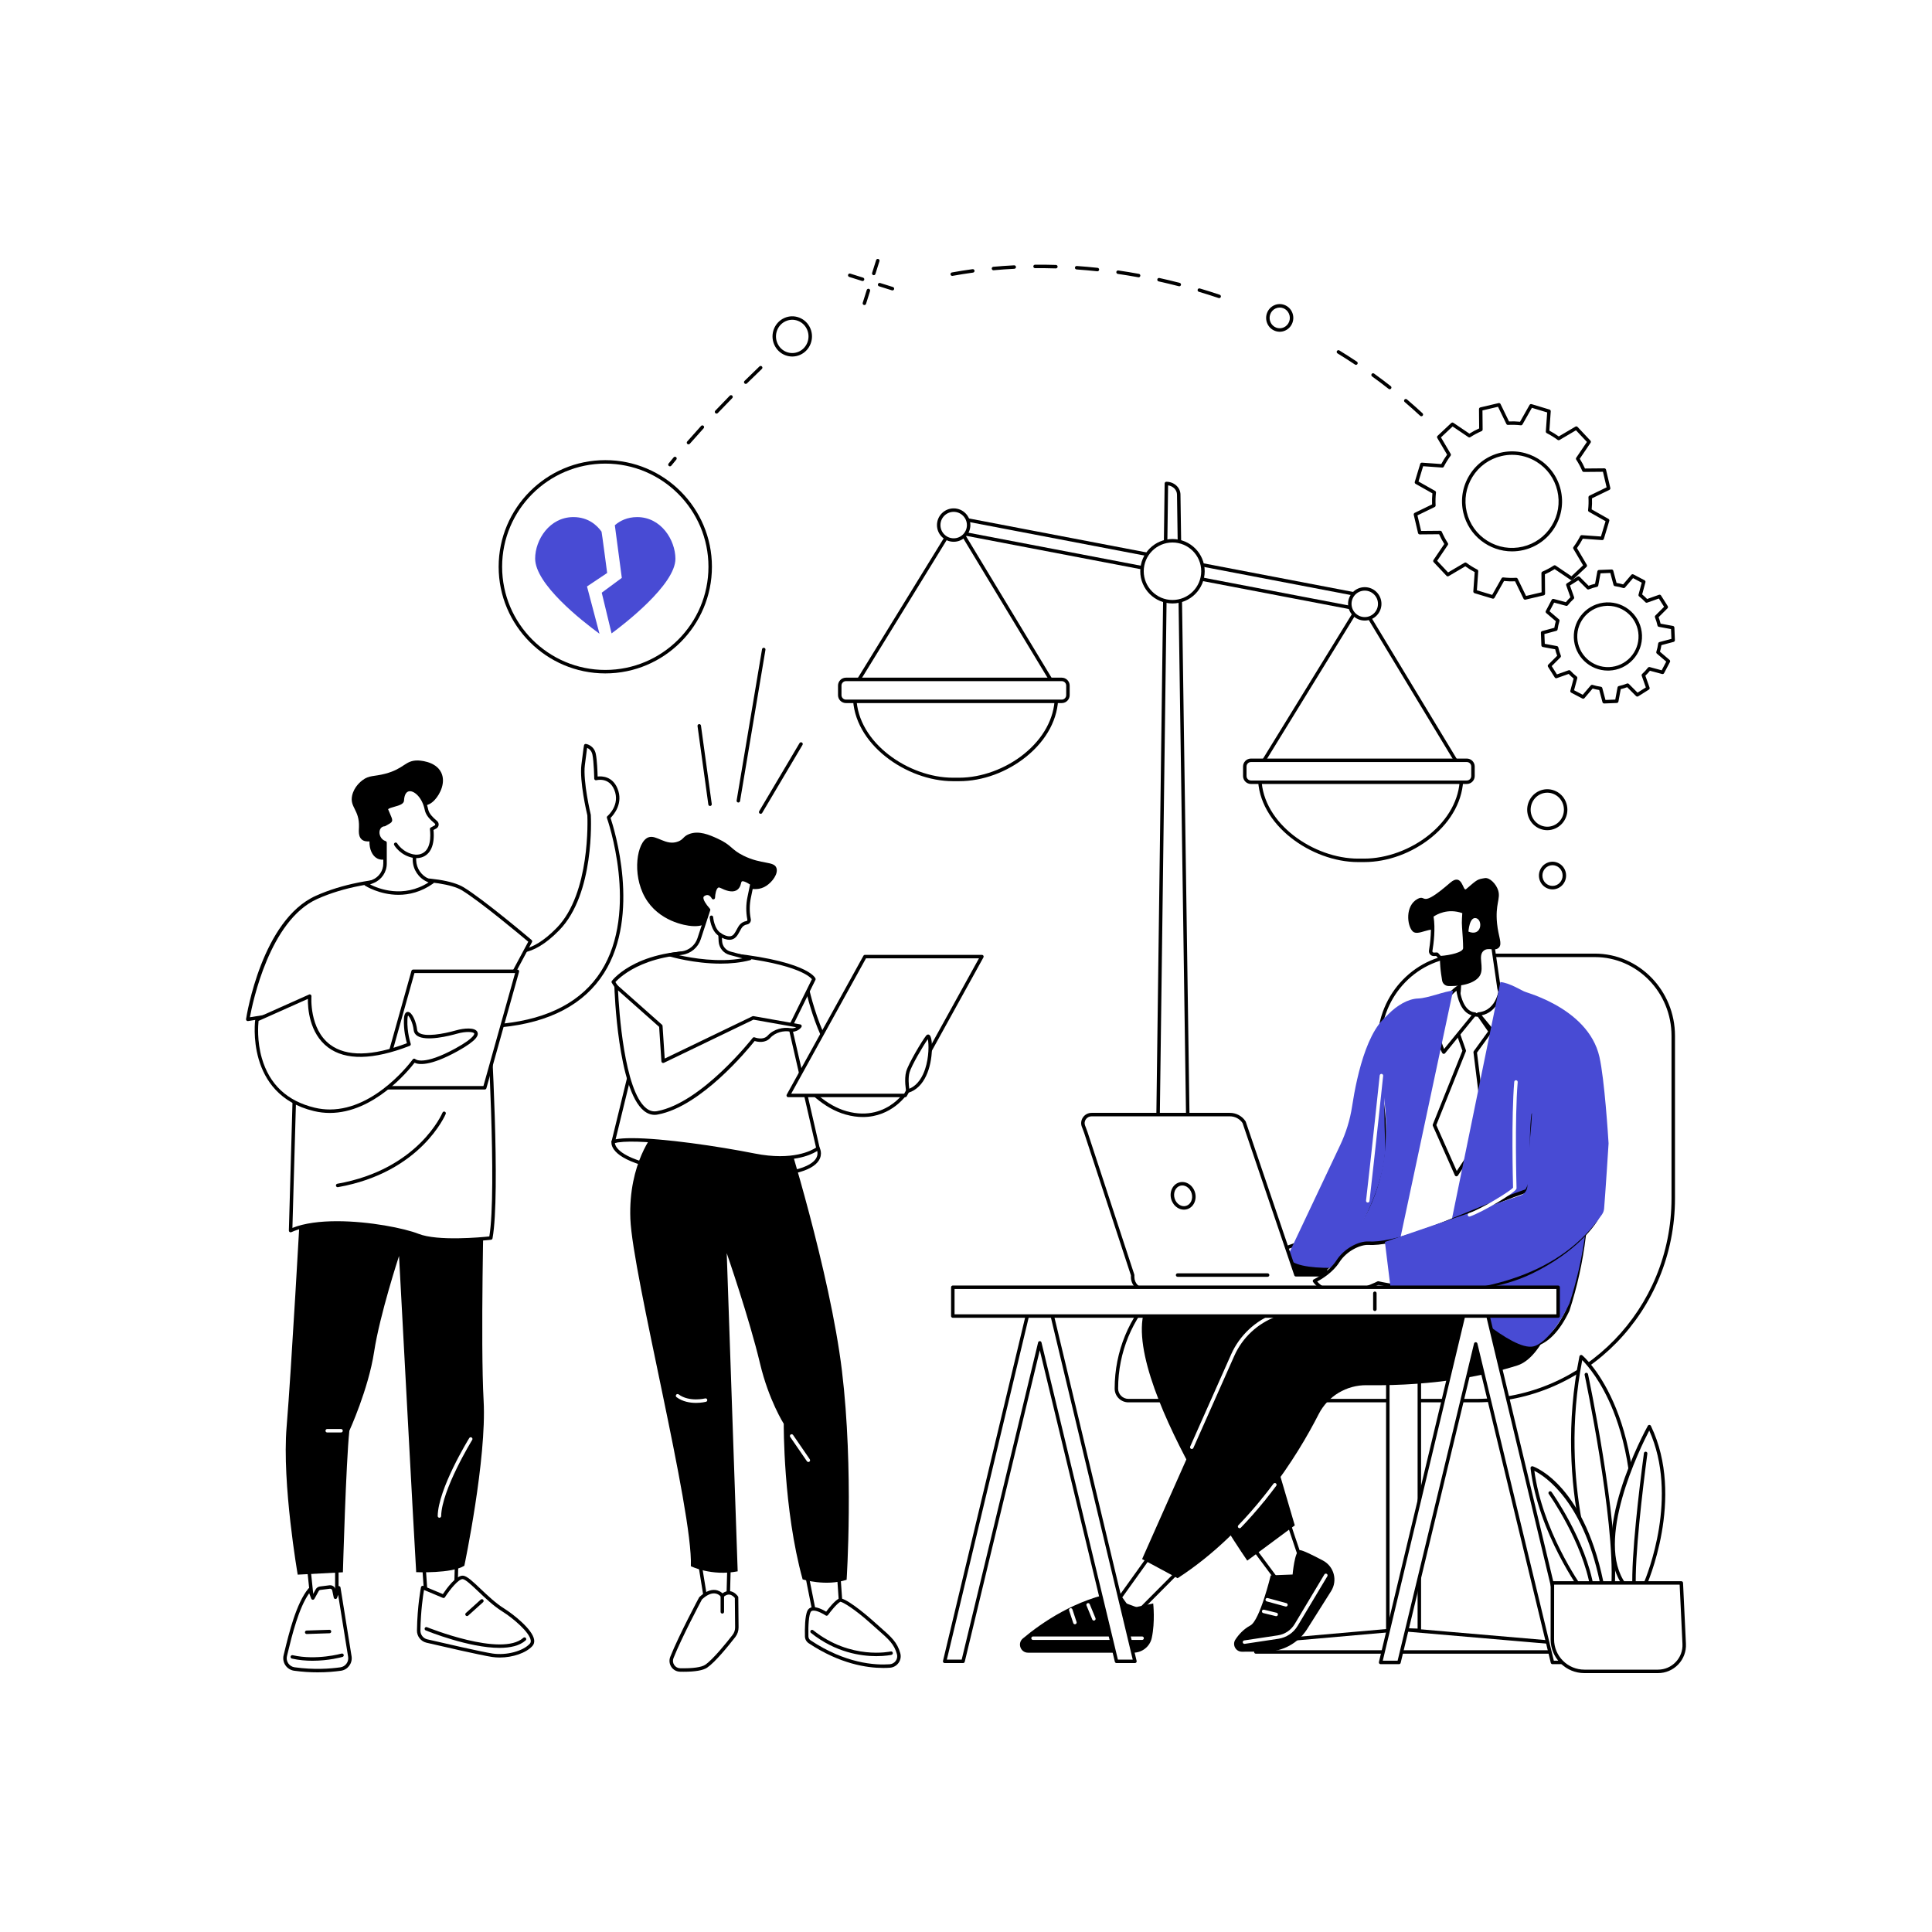 <?xml version="1.0" encoding="UTF-8"?> <svg xmlns="http://www.w3.org/2000/svg" width="2500" height="2500" viewBox="0 0 2500 2500" fill="none"><rect x="0" y="0" width="2500" height="2500" fill="#333333" stroke="none"/> <g clip-path="url(#clip0_329_73)"> <path d="M2500 0H0V2500H2500V0Z" fill="white"></path> <path d="M1105.94 890.471C1105.54 890.471 1105.13 890.361 1104.77 890.141C1103.71 889.491 1103.38 888.111 1104.03 887.051L1234.63 674.691C1235.04 674.031 1235.76 673.621 1236.54 673.621H1236.55C1237.33 673.621 1238.06 674.031 1238.46 674.701L1363.38 881.381C1364.02 882.441 1363.68 883.821 1362.62 884.461C1361.55 885.101 1360.18 884.761 1359.54 883.701L1236.52 680.171L1107.86 889.401C1107.43 890.091 1106.7 890.471 1105.94 890.471Z" fill="black"></path> <path d="M1241.09 1008.6H1233.14C1172.93 1008.6 1105.95 960.931 1105.95 900.721H1367.14C1367.14 960.931 1301.3 1008.6 1241.09 1008.6Z" fill="white"></path> <path d="M1241.09 1010.85H1233.14C1173.28 1010.85 1103.7 962.741 1103.7 900.721C1103.7 899.481 1104.7 898.471 1105.95 898.471H1367.14C1368.38 898.471 1369.39 899.481 1369.39 900.721C1369.39 929.611 1354.73 957.411 1328.11 978.991C1303.12 999.231 1271.41 1010.85 1241.09 1010.85ZM1108.22 902.961C1109.88 961.361 1176.08 1006.35 1233.13 1006.35H1241.08C1269.96 1006.35 1301.43 994.811 1325.27 975.491C1350.12 955.341 1364.11 929.671 1364.86 902.961H1108.22Z" fill="black"></path> <path d="M1373.9 907.53H1094.64C1090.22 907.53 1086.64 903.95 1086.64 899.53V887.15C1086.64 882.73 1090.22 879.15 1094.64 879.15H1373.9C1378.32 879.15 1381.9 882.73 1381.9 887.15V899.53C1381.9 903.95 1378.32 907.53 1373.9 907.53Z" fill="white"></path> <path d="M1373.9 909.78H1094.64C1088.99 909.78 1084.39 905.18 1084.39 899.53V887.15C1084.39 881.5 1088.99 876.9 1094.64 876.9H1373.9C1379.55 876.9 1384.15 881.5 1384.15 887.15V899.53C1384.15 905.18 1379.55 909.78 1373.9 909.78ZM1094.64 881.39C1091.47 881.39 1088.88 883.97 1088.88 887.15V899.53C1088.88 902.7 1091.46 905.29 1094.64 905.29H1373.9C1377.07 905.29 1379.66 902.71 1379.66 899.53V887.15C1379.66 883.98 1377.08 881.39 1373.9 881.39H1094.64Z" fill="black"></path> <path d="M1539.39 1610.57H1496.36L1509.29 625.641C1518.04 625.641 1525.16 631.981 1525.27 639.881L1539.39 1610.57Z" fill="white"></path> <path d="M1539.39 1612.82H1496.36C1495.76 1612.82 1495.18 1612.58 1494.76 1612.15C1494.34 1611.72 1494.11 1611.14 1494.11 1610.54L1507.04 625.611C1507.06 624.381 1508.06 623.391 1509.29 623.391C1519.21 623.391 1527.39 630.771 1527.52 639.841L1541.64 1610.53C1541.65 1611.13 1541.42 1611.71 1540.99 1612.14C1540.57 1612.58 1539.99 1612.82 1539.39 1612.82ZM1498.64 1608.33H1537.11L1523.03 639.911C1522.94 633.951 1517.95 628.981 1511.51 628.051L1498.64 1608.33Z" fill="black"></path> <path d="M1771.1 790.728L1774.53 772.793L1221.17 666.932L1217.74 684.867L1771.1 790.728Z" fill="white"></path> <path d="M1771.12 792.96C1770.98 792.96 1770.84 792.95 1770.7 792.92L1217.35 687.06C1216.13 686.83 1215.33 685.65 1215.57 684.43L1219 666.5C1219.11 665.92 1219.45 665.4 1219.94 665.07C1220.43 664.74 1221.05 664.61 1221.62 664.72L1774.98 770.58C1775.57 770.69 1776.08 771.03 1776.42 771.53C1776.76 772.02 1776.88 772.63 1776.77 773.21L1773.34 791.14C1773.11 792.22 1772.17 792.96 1771.12 792.96ZM1220.39 683.07L1769.34 788.09L1771.93 774.57L1222.98 669.55L1220.39 683.07Z" fill="black"></path> <path d="M1234.05 698.81C1244.74 698.81 1253.41 690.142 1253.41 679.45C1253.41 668.758 1244.74 660.09 1234.05 660.09C1223.36 660.09 1214.69 668.758 1214.69 679.45C1214.69 690.142 1223.36 698.81 1234.05 698.81Z" fill="white"></path> <path d="M1234.05 701.05C1222.14 701.05 1212.44 691.36 1212.44 679.44C1212.44 667.53 1222.13 657.83 1234.05 657.83C1245.96 657.83 1255.66 667.52 1255.66 679.44C1255.66 691.36 1245.96 701.05 1234.05 701.05ZM1234.05 662.33C1224.61 662.33 1216.93 670.01 1216.93 679.45C1216.93 688.89 1224.61 696.57 1234.05 696.57C1243.49 696.57 1251.17 688.89 1251.17 679.45C1251.17 670.01 1243.49 662.33 1234.05 662.33Z" fill="black"></path> <path d="M1555.53 748.419C1560.62 727.24 1547.58 705.945 1526.4 700.854C1505.22 695.764 1483.93 708.806 1478.84 729.984C1473.75 751.163 1486.79 772.459 1507.97 777.549C1529.15 782.64 1550.44 769.597 1555.53 748.419Z" fill="white"></path> <path d="M1517.18 780.87C1494.2 780.87 1475.5 762.17 1475.5 739.18C1475.5 716.19 1494.2 697.49 1517.18 697.49C1540.17 697.49 1558.87 716.19 1558.87 739.18C1558.87 762.17 1540.17 780.87 1517.18 780.87ZM1517.18 701.98C1496.67 701.98 1479.99 718.67 1479.99 739.18C1479.99 759.69 1496.68 776.38 1517.18 776.38C1537.69 776.38 1554.38 759.69 1554.38 739.18C1554.38 718.67 1537.69 701.98 1517.18 701.98Z" fill="black"></path> <path d="M1630.07 995.151C1629.67 995.151 1629.26 995.041 1628.9 994.821C1627.84 994.171 1627.51 992.791 1628.16 991.731L1758.76 779.371C1759.17 778.711 1759.89 778.301 1760.67 778.301H1760.68C1761.46 778.301 1762.19 778.711 1762.59 779.381L1887.51 986.061C1888.15 987.121 1887.81 988.501 1886.75 989.141C1885.68 989.781 1884.31 989.441 1883.67 988.381L1760.65 784.851L1631.98 994.081C1631.56 994.771 1630.82 995.151 1630.07 995.151Z" fill="black"></path> <path d="M1765.21 1113.28H1757.26C1697.05 1113.28 1630.07 1065.61 1630.07 1005.4H1891.26C1891.26 1065.61 1825.42 1113.28 1765.21 1113.28Z" fill="white"></path> <path d="M1765.21 1115.53H1757.26C1697.4 1115.53 1627.82 1067.42 1627.82 1005.4C1627.82 1004.16 1628.82 1003.15 1630.07 1003.15H1891.26C1892.5 1003.15 1893.51 1004.16 1893.51 1005.4C1893.51 1034.29 1878.85 1062.09 1852.23 1083.67C1827.25 1103.91 1795.53 1115.53 1765.21 1115.53ZM1632.35 1007.64C1634.01 1066.04 1700.21 1111.03 1757.26 1111.03H1765.21C1794.09 1111.03 1825.56 1099.49 1849.4 1080.17C1874.25 1060.02 1888.24 1034.35 1888.99 1007.64H1632.35Z" fill="black"></path> <path d="M1898.02 1012.21H1618.76C1614.34 1012.21 1610.76 1008.63 1610.76 1004.21V991.83C1610.76 987.41 1614.34 983.83 1618.76 983.83H1898.02C1902.44 983.83 1906.02 987.41 1906.02 991.83V1004.21C1906.02 1008.63 1902.44 1012.21 1898.02 1012.21Z" fill="white"></path> <path d="M1898.02 1014.46H1618.76C1613.11 1014.46 1608.51 1009.86 1608.51 1004.21V991.83C1608.51 986.18 1613.11 981.58 1618.76 981.58H1898.02C1903.67 981.58 1908.27 986.18 1908.27 991.83V1004.21C1908.27 1009.86 1903.67 1014.46 1898.02 1014.46ZM1618.76 986.07C1615.59 986.07 1613 988.65 1613 991.83V1004.21C1613 1007.38 1615.58 1009.97 1618.76 1009.97H1898.02C1901.19 1009.97 1903.78 1007.39 1903.78 1004.21V991.83C1903.78 988.66 1901.2 986.07 1898.02 986.07H1618.76Z" fill="black"></path> <path d="M1765.99 800.751C1776.68 800.751 1785.35 792.083 1785.35 781.391C1785.35 770.699 1776.68 762.031 1765.99 762.031C1755.3 762.031 1746.63 770.699 1746.63 781.391C1746.63 792.083 1755.3 800.751 1765.99 800.751Z" fill="white"></path> <path d="M1765.99 803.001C1754.08 803.001 1744.38 793.311 1744.38 781.391C1744.38 769.481 1754.07 759.781 1765.99 759.781C1777.91 759.781 1787.6 769.471 1787.6 781.391C1787.6 793.301 1777.9 803.001 1765.99 803.001ZM1765.99 764.271C1756.55 764.271 1748.87 771.951 1748.87 781.391C1748.87 790.831 1756.55 798.511 1765.99 798.511C1775.43 798.511 1783.1 790.831 1783.1 781.391C1783.11 771.951 1775.43 764.271 1765.99 764.271Z" fill="black"></path> <path d="M1784.69 1349.09V1447.68C1784.69 1544.1 1708.56 1622.26 1614.65 1622.26C1520.74 1622.26 1444.61 1700.42 1444.61 1796.84C1444.61 1805.43 1451.57 1812.4 1460.15 1812.4H1910.26C2051.05 1812.4 2165.18 1695.23 2165.18 1550.69V1340.34C2165.18 1282.85 2119.79 1236.25 2063.79 1236.25H1894.62C1833.91 1236.23 1784.69 1286.76 1784.69 1349.09Z" fill="white"></path> <path d="M1910.26 1814.63H1460.15C1450.34 1814.63 1442.36 1806.64 1442.36 1796.83C1442.36 1699.33 1519.65 1620.01 1614.65 1620.01C1707.17 1620.01 1782.45 1542.7 1782.45 1447.68V1349.09C1782.45 1285.62 1832.77 1233.98 1894.63 1233.98H2063.8C2120.94 1233.98 2167.43 1281.68 2167.43 1340.32V1550.67C2167.43 1696.22 2052.06 1814.63 1910.26 1814.63ZM1894.63 1238.47C1835.25 1238.47 1786.94 1288.09 1786.94 1349.09V1447.68C1786.94 1545.18 1709.65 1624.5 1614.65 1624.5C1522.13 1624.5 1446.85 1701.81 1446.85 1796.83C1446.85 1804.17 1452.82 1810.14 1460.15 1810.14H1910.26C2049.58 1810.14 2162.93 1693.74 2162.93 1550.67V1340.32C2162.93 1284.16 2118.45 1238.47 2063.79 1238.47H1894.63Z" fill="black"></path> <path d="M1836.62 1634.72H1795.83V2109.64H1836.62V1634.72Z" fill="white"></path> <path d="M1836.61 2111.89H1795.82C1794.58 2111.89 1793.57 2110.88 1793.57 2109.64V1634.72C1793.57 1633.48 1794.57 1632.47 1795.82 1632.47H1836.61C1837.85 1632.47 1838.86 1633.48 1838.86 1634.72V2109.64C1838.86 2110.89 1837.86 2111.89 1836.61 2111.89ZM1798.07 2107.4H1834.37V1636.97H1798.07V2107.4Z" fill="black"></path> <path d="M1625.05 2125.06L1805.56 2109.21H1822.11L2006.4 2125.06V2137.63H1625.05V2125.06Z" fill="white"></path> <path d="M2006.4 2139.87H1625.04C1623.8 2139.87 1622.79 2138.86 1622.79 2137.62V2125.05C1622.79 2123.89 1623.68 2122.92 1624.84 2122.81L1805.36 2106.96L1822.11 2106.95L2006.59 2122.81C2007.75 2122.91 2008.64 2123.88 2008.64 2125.05V2137.62C2008.65 2138.87 2007.65 2139.87 2006.4 2139.87ZM1627.29 2135.38H2004.16V2127.11L1821.92 2111.44L1805.56 2111.45L1627.29 2127.11V2135.38Z" fill="black"></path> <path d="M1693.28 2042.18C1689.09 2037.95 1664.91 1962.7 1664.91 1962.7L1617.12 1996.8L1669.52 2067.22L1693.28 2042.18Z" fill="white"></path> <path d="M1669.51 2069.48C1669.47 2069.48 1669.42 2069.48 1669.38 2069.48C1668.72 2069.44 1668.11 2069.11 1667.71 2068.58L1615.31 1998.16C1614.95 1997.68 1614.8 1997.07 1614.89 1996.47C1614.98 1995.87 1615.31 1995.34 1615.8 1994.99L1663.6 1960.89C1664.18 1960.47 1664.93 1960.36 1665.61 1960.59C1666.29 1960.82 1666.82 1961.35 1667.04 1962.03C1676.22 1990.58 1691.89 2037.16 1694.89 2040.64C1695.64 2041.51 1695.7 2042.91 1694.9 2043.74L1671.13 2068.79C1670.72 2069.22 1670.13 2069.48 1669.51 2069.48ZM1620.28 1997.31L1669.72 2063.75L1690.47 2041.88C1684.81 2031.1 1668.88 1982.34 1663.71 1966.32L1620.28 1997.31Z" fill="black"></path> <path d="M1607.15 2137.32L1638.94 2137.13C1659.97 2137.01 1679.53 2126.32 1691 2108.69L1722.43 2058.93C1731.11 2045.18 1726.26 2026.96 1711.89 2019.33C1698.77 2012.36 1685.03 2005.57 1681.81 2005.87C1675.27 2006.49 1672.63 2037.43 1672.63 2037.43L1644.31 2038.52C1644.31 2038.52 1630.32 2096.69 1618.01 2103.31C1609.04 2108.13 1602.78 2115.2 1598.57 2121.66C1594.16 2128.42 1599.08 2137.37 1607.15 2137.32Z" fill="black"></path> <path d="M1610.35 2127.15C1609.26 2127.15 1608.3 2126.35 1608.13 2125.24C1607.95 2124.01 1608.79 2122.87 1610.02 2122.69L1653.5 2116.14C1662.62 2114.77 1670.57 2109.44 1675.31 2101.52L1713.73 2037.34C1714.37 2036.28 1715.74 2035.93 1716.81 2036.57C1717.87 2037.21 1718.22 2038.59 1717.58 2039.65L1679.16 2103.83C1673.73 2112.9 1664.62 2119.01 1654.17 2120.58L1610.69 2127.13C1610.57 2127.15 1610.45 2127.15 1610.35 2127.15Z" fill="white"></path> <path d="M1664.01 2078.89C1663.81 2078.89 1663.62 2078.86 1663.42 2078.81L1639.2 2072.21C1638 2071.88 1637.3 2070.65 1637.62 2069.45C1637.94 2068.25 1639.18 2067.55 1640.38 2067.87L1664.6 2074.47C1665.8 2074.8 1666.5 2076.03 1666.18 2077.23C1665.9 2078.23 1665 2078.89 1664.01 2078.89Z" fill="white"></path> <path d="M1651.4 2091.33C1651.22 2091.33 1651.04 2091.31 1650.86 2091.27L1634.62 2087.3C1633.41 2087.01 1632.68 2085.79 1632.97 2084.59C1633.27 2083.38 1634.5 2082.65 1635.68 2082.94L1651.92 2086.91C1653.13 2087.2 1653.86 2088.42 1653.57 2089.62C1653.32 2090.64 1652.41 2091.33 1651.4 2091.33Z" fill="white"></path> <path d="M1530.2 2027.83L1474.71 2083.58L1445.29 2072.78L1496.44 2001.45L1530.2 2027.83Z" fill="white"></path> <path d="M1474.71 2085.83C1474.45 2085.83 1474.19 2085.79 1473.94 2085.69L1444.52 2074.89C1443.86 2074.65 1443.35 2074.11 1443.15 2073.44C1442.94 2072.77 1443.06 2072.04 1443.47 2071.47L1494.62 2000.14C1494.98 1999.64 1495.52 1999.31 1496.12 1999.23C1496.74 1999.14 1497.34 1999.31 1497.82 1999.68L1531.57 2026.06C1532.07 2026.46 1532.39 2027.05 1532.43 2027.69C1532.47 2028.33 1532.23 2028.96 1531.78 2029.41L1476.29 2085.16C1475.87 2085.6 1475.29 2085.83 1474.71 2085.83ZM1448.83 2071.69L1474.13 2080.98L1526.82 2028.04L1496.9 2004.66L1448.83 2071.69Z" fill="black"></path> <path d="M1492.24 2074.86C1492.24 2074.86 1494.92 2098.58 1490.37 2119.54C1487.95 2130.71 1477.88 2138.57 1466.45 2138.57H1330.26C1320.53 2138.57 1316.11 2126.42 1323.57 2120.17C1347.78 2099.88 1392.33 2068.91 1447.1 2059.81L1462.38 2081.19L1492.24 2074.86Z" fill="black"></path> <path d="M1477.88 2122.08H1336.74C1335.5 2122.08 1334.49 2121.07 1334.49 2119.83C1334.49 2118.59 1335.49 2117.58 1336.74 2117.58H1477.88C1479.12 2117.58 1480.13 2118.59 1480.13 2119.83C1480.13 2121.07 1479.12 2122.08 1477.88 2122.08Z" fill="white"></path> <path d="M1415.49 2097.01C1414.61 2097.01 1413.77 2096.49 1413.41 2095.62L1405.94 2077.5C1405.47 2076.35 1406.01 2075.04 1407.16 2074.57C1408.3 2074.1 1409.62 2074.64 1410.09 2075.79L1417.56 2093.91C1418.03 2095.06 1417.49 2096.37 1416.34 2096.84C1416.07 2096.96 1415.78 2097.01 1415.49 2097.01Z" fill="white"></path> <path d="M1390.93 2101.78C1389.99 2101.78 1389.11 2101.18 1388.8 2100.24L1383.4 2083.89C1383.01 2082.71 1383.65 2081.44 1384.83 2081.05C1386.01 2080.66 1387.28 2081.3 1387.67 2082.48L1393.07 2098.83C1393.46 2100.01 1392.82 2101.28 1391.64 2101.67C1391.4 2101.74 1391.16 2101.78 1390.93 2101.78Z" fill="white"></path> <path d="M1823.92 1637.69C1823.92 1637.69 1570.32 1608.17 1494.91 1673.45C1419.5 1738.73 1613.95 2019.44 1613.95 2019.44L1675.44 1973.84L1617.11 1775.43L1851.54 1708.85L1823.92 1637.69Z" fill="black"></path> <path d="M1963.49 1766.89C1926.65 1778.58 1860.74 1793.7 1768.61 1792.44C1742.43 1792.08 1718.27 1806.55 1706.38 1829.87C1679.09 1883.38 1620.03 1979.74 1523.83 2042.19L1477.88 2017.43L1595.15 1753.44C1605.86 1729.34 1625.88 1710.6 1650.64 1701.52L1883.06 1616.29C1883.06 1616.29 1955.13 1596.15 1990.46 1660.48C1996.77 1671.97 2008.49 1651.43 2011.28 1660.7C2020.86 1692.49 1995.13 1756.85 1963.49 1766.89Z" fill="black"></path> <path d="M1542.15 1874.98C1541.85 1874.98 1541.54 1874.92 1541.24 1874.79C1540.11 1874.29 1539.6 1872.96 1540.1 1871.83L1593.1 1752.54C1603.99 1728.02 1624.68 1708.66 1649.87 1699.43L1761.18 1658.61C1762.35 1658.19 1763.64 1658.78 1764.06 1659.95C1764.49 1661.11 1763.89 1662.4 1762.73 1662.83L1651.42 1703.65C1627.37 1712.47 1607.61 1730.96 1597.21 1754.37L1544.21 1873.66C1543.84 1874.48 1543.02 1874.98 1542.15 1874.98Z" fill="white"></path> <path d="M1604.03 1977.53C1603.47 1977.53 1602.91 1977.32 1602.47 1976.9C1601.58 1976.04 1601.55 1974.62 1602.41 1973.73C1612.99 1962.73 1623.4 1950.91 1633.35 1938.61C1634.13 1937.65 1635.54 1937.5 1636.51 1938.28C1637.47 1939.06 1637.62 1940.47 1636.84 1941.44C1626.81 1953.84 1616.31 1965.76 1605.64 1976.85C1605.21 1977.3 1604.62 1977.53 1604.03 1977.53Z" fill="white"></path> <path d="M1635.1 1942.26C1634.6 1942.26 1634.1 1942.1 1633.69 1941.76C1632.73 1940.98 1632.58 1939.57 1633.36 1938.6C1638.24 1932.57 1643.11 1926.29 1647.85 1919.93C1648.59 1918.94 1650 1918.73 1650.99 1919.47C1651.98 1920.21 1652.19 1921.62 1651.45 1922.61C1646.68 1929.02 1641.77 1935.35 1636.85 1941.42C1636.41 1941.98 1635.76 1942.26 1635.1 1942.26Z" fill="white"></path> <path d="M1979.47 1304.12C1950.41 1297.29 1938.29 1297.2 1832.67 1301.02C1806.85 1301.95 1776.15 1334.35 1773.11 1360.01C1781.32 1384.62 1819.18 1506.1 1753.08 1601.03C1743.7 1614.5 1730.95 1629.27 1713.44 1643.43C1723.28 1651.38 1738.56 1661.74 1759.08 1667.83C1793.16 1677.95 1810.29 1667.01 1837.75 1667.83C1910.39 1670 1937.03 1750.9 1983.95 1740.74C1996.48 1738.03 2013.08 1728.25 2028.65 1695.48C2037.47 1668.3 2045.33 1636.38 2049.7 1600.31C2061.55 1502.53 2042.16 1421.11 2024.84 1370.02C2019.7 1353.89 2013.73 1312.18 1979.47 1304.12Z" fill="white"></path> <path d="M1975.73 1743.89C1956.31 1743.89 1940.25 1729.54 1922 1713.26C1899.91 1693.54 1874.88 1671.19 1837.69 1670.08C1827.99 1669.79 1819.42 1671.03 1811.13 1672.22C1796.18 1674.37 1780.71 1676.6 1758.45 1669.99C1741.94 1665.09 1726.33 1656.74 1712.03 1645.18C1711.5 1644.75 1711.2 1644.11 1711.2 1643.43C1711.2 1642.75 1711.51 1642.11 1712.03 1641.68C1727.23 1629.39 1740.42 1615.28 1751.24 1599.74C1811.94 1512.58 1785.27 1403.55 1770.99 1360.72C1770.88 1360.41 1770.85 1360.07 1770.89 1359.75C1773.94 1334 1804.41 1299.8 1832.6 1298.78C1940.02 1294.89 1951.04 1295.13 1979.99 1301.93C2010.8 1309.17 2019.53 1341.86 2024.76 1361.39C2025.58 1364.47 2026.3 1367.14 2027 1369.33C2052.89 1445.7 2061.29 1523.51 2051.95 1600.57C2048.04 1632.83 2040.93 1665 2030.81 1696.16C2030.78 1696.25 2030.74 1696.34 2030.7 1696.43C2017.89 1723.41 2002.32 1739.05 1984.45 1742.92C1981.45 1743.58 1978.56 1743.89 1975.73 1743.89ZM1834.79 1665.54C1835.79 1665.54 1836.8 1665.55 1837.83 1665.58C1876.66 1666.74 1902.34 1689.67 1925 1709.89C1944.98 1727.73 1962.23 1743.15 1983.49 1738.53C1999.91 1734.98 2014.4 1720.21 2026.58 1694.63C2036.58 1663.78 2043.62 1631.95 2047.49 1600.02C2056.75 1523.64 2048.42 1446.49 2022.73 1370.72C2021.99 1368.39 2021.26 1365.68 2020.42 1362.54C2015.46 1343.98 2007.16 1312.92 1978.97 1306.29C1950.55 1299.61 1939.63 1299.38 1832.77 1303.25C1809.15 1304.11 1778.8 1334.1 1775.42 1359.77C1789.96 1403.57 1816.58 1513.79 1754.94 1602.29C1744.4 1617.43 1731.65 1631.24 1717.04 1643.38C1730.28 1653.68 1744.64 1661.17 1759.75 1665.66C1781.07 1671.99 1795.37 1669.93 1810.52 1667.75C1818.11 1666.67 1825.96 1665.54 1834.79 1665.54Z" fill="black"></path> <path d="M1749.66 1431.33C1755.66 1391.75 1771.7 1316.72 1807.73 1308.16C1790.41 1361.39 1790.03 1418.04 1792.35 1479.33C1795.03 1550.25 1726.18 1642.05 1724.05 1640.66C1693.55 1640.8 1671.79 1637.09 1665.77 1626.46L1734.16 1481.86C1741.74 1465.85 1747.01 1448.84 1749.66 1431.33Z" fill="#484BD4"></path> <path d="M1412.63 1442.27H1591.34C1598.87 1442.27 1605.87 1446.02 1609.89 1452.21L1676.94 1649.57H1835.12V1652.53C1835.12 1661.85 1827.56 1669.41 1818.24 1669.41H1482.53C1473.21 1669.41 1465.65 1661.85 1465.65 1652.53V1649.93L1405.05 1465.39C1404.13 1462.58 1402.99 1459.85 1401.94 1457.09C1399.3 1450.14 1404.52 1442.27 1412.63 1442.27Z" fill="white"></path> <path d="M1818.24 1671.65H1482.53C1471.99 1671.65 1463.41 1663.07 1463.41 1652.53V1650.31L1402.92 1466.09C1402.28 1464.14 1401.51 1462.16 1400.76 1460.25L1399.85 1457.89C1398.34 1453.93 1398.9 1449.44 1401.36 1445.88C1403.92 1442.16 1408.03 1440.03 1412.63 1440.03H1591.34C1599.68 1440.03 1607.31 1444.13 1611.77 1450.99C1611.87 1451.15 1611.95 1451.31 1612.01 1451.49L1678.54 1647.33H1835.11C1836.35 1647.33 1837.36 1648.34 1837.36 1649.58V1652.54C1837.37 1663.07 1828.79 1671.65 1818.24 1671.65ZM1467.73 1649.07C1467.84 1649.33 1467.9 1649.62 1467.9 1649.92V1652.52C1467.9 1660.59 1474.46 1667.15 1482.53 1667.15H1818.24C1826.31 1667.15 1832.87 1660.59 1832.87 1652.52V1651.81H1676.93C1675.97 1651.81 1675.11 1651.2 1674.8 1650.29L1607.85 1453.2C1604.2 1447.75 1598.05 1444.51 1591.33 1444.51H1412.62C1409.52 1444.51 1406.75 1445.93 1405.04 1448.42C1403.43 1450.76 1403.05 1453.7 1404.03 1456.28L1404.93 1458.6C1405.7 1460.57 1406.49 1462.6 1407.18 1464.68L1467.73 1649.07Z" fill="black"></path> <path d="M1531.99 1565.3C1529.14 1565.3 1526.29 1564.46 1523.67 1562.81C1519.87 1560.41 1517.01 1556.58 1515.64 1552.02C1512.77 1542.49 1517.3 1532.66 1525.74 1530.12C1529.89 1528.87 1534.32 1529.53 1538.23 1532C1542.03 1534.4 1544.89 1538.23 1546.26 1542.79C1549.13 1552.32 1544.6 1562.15 1536.16 1564.69C1534.79 1565.1 1533.39 1565.3 1531.99 1565.3ZM1529.89 1533.99C1528.93 1533.99 1527.97 1534.13 1527.04 1534.41C1520.97 1536.24 1517.78 1543.56 1519.94 1550.72C1521 1554.24 1523.18 1557.19 1526.07 1559.01C1528.85 1560.76 1531.98 1561.26 1534.86 1560.38C1540.93 1558.55 1544.12 1551.23 1541.96 1544.07C1540.9 1540.55 1538.72 1537.6 1535.83 1535.78C1533.95 1534.6 1531.91 1533.99 1529.89 1533.99Z" fill="black"></path> <path d="M1640.27 1652.17H1523.8C1522.56 1652.17 1521.55 1651.16 1521.55 1649.92C1521.55 1648.68 1522.55 1647.67 1523.8 1647.67H1640.27C1641.51 1647.67 1642.52 1648.68 1642.52 1649.92C1642.52 1651.16 1641.51 1652.17 1640.27 1652.17Z" fill="black"></path> <path d="M1891.53 1233.06L1887.92 1283.3C1887.12 1289.83 1882.41 1295.22 1876.04 1296.88L1858.39 1301.48L1869.84 1310.2C1895.23 1329.53 1930.39 1333.49 1955.81 1314.2L1973.93 1300.45L1952.01 1295.55C1945.71 1294.14 1940.87 1285.17 1939.72 1278.82L1930.04 1212.34L1891.53 1233.06Z" fill="white"></path> <path d="M1917.22 1329.18C1900.66 1329.18 1883.49 1323.41 1868.49 1311.98L1857.04 1303.26C1856.36 1302.74 1856.03 1301.88 1856.2 1301.03C1856.37 1300.19 1857 1299.52 1857.84 1299.3L1875.49 1294.7C1881 1293.26 1885.01 1288.68 1885.7 1283.02L1889.3 1232.89C1889.35 1232.12 1889.8 1231.44 1890.48 1231.07L1928.99 1210.36C1929.63 1210.01 1930.41 1210 1931.06 1210.33C1931.72 1210.66 1932.17 1211.29 1932.27 1212.01L1941.95 1278.49C1943.06 1284.61 1947.67 1292.28 1952.51 1293.36L1974.43 1298.26C1975.28 1298.45 1975.95 1299.12 1976.14 1299.97C1976.32 1300.82 1976 1301.71 1975.3 1302.24L1957.18 1315.99C1945.55 1324.81 1931.61 1329.18 1917.22 1329.18ZM1863.43 1302.49L1871.21 1308.41C1897.64 1328.53 1931.1 1330.14 1954.46 1312.41L1968.72 1301.59L1951.52 1297.75C1943.85 1296.04 1938.71 1285.89 1937.51 1279.22L1928.28 1215.84L1893.68 1234.45L1890.16 1283.46C1889.24 1291.07 1883.92 1297.15 1876.61 1299.05L1863.43 1302.49Z" fill="black"></path> <path d="M1834.45 1163.13C1846.53 1156.74 1836.8 1176.64 1876.53 1142.26C1892.35 1128.57 1892.92 1154.13 1897.03 1150.59C1912.22 1137.51 1911.69 1137.94 1921.28 1136.28C1927.63 1135.18 1936.12 1143.93 1938.64 1152.22C1941.97 1163.16 1934.7 1169.71 1937.18 1194.9C1938.92 1212.6 1944.49 1221.29 1939.39 1226.32C1934.24 1231.4 1925.84 1225.19 1919.79 1230.31C1911.96 1236.95 1920.9 1251.7 1915.11 1262.16C1911.46 1268.75 1899.49 1276.52 1874.3 1275.91C1870.22 1275.81 1866.76 1272.81 1866.1 1268.76C1865.25 1263.58 1864.2 1257.03 1863.73 1250.69C1861.48 1220.48 1867.98 1210.44 1861.57 1205.28C1851.76 1197.37 1835.08 1212.1 1828 1205.16C1820.66 1197.95 1817.91 1171.88 1834.45 1163.13Z" fill="black"></path> <path d="M1894.54 1180.07L1894.04 1188.32C1893.8 1192.21 1893.84 1196.1 1894.14 1199.99C1894.7 1207.28 1895.58 1219.82 1895.54 1226.87C1895.48 1237.24 1863.43 1239.26 1863.43 1239.26L1859.36 1234.74L1855.6 1234.9C1854.87 1234.93 1854.13 1234.81 1853.48 1234.47C1851.86 1233.63 1851.06 1231.89 1851.34 1230.22C1852.86 1221.06 1855.51 1200.85 1852.57 1185.13C1852.57 1185.13 1870.39 1170.66 1894.54 1180.07Z" fill="white"></path> <path d="M1863.42 1241.51C1862.78 1241.51 1862.18 1241.24 1861.75 1240.77L1858.39 1237.03L1855.68 1237.14C1854.53 1237.19 1853.38 1236.96 1852.43 1236.46C1850 1235.19 1848.67 1232.54 1849.11 1229.85C1850.45 1221.73 1853.27 1201.16 1850.35 1185.54C1850.2 1184.73 1850.5 1183.9 1851.14 1183.38C1851.91 1182.76 1870.25 1168.2 1895.34 1177.97C1896.25 1178.32 1896.82 1179.22 1896.77 1180.2L1896.27 1188.45C1896.04 1192.23 1896.07 1196.06 1896.37 1199.81C1896.91 1206.84 1897.82 1219.7 1897.77 1226.88C1897.7 1238.74 1869.26 1241.14 1863.56 1241.5C1863.52 1241.51 1863.47 1241.51 1863.42 1241.51ZM1859.36 1232.5C1860 1232.5 1860.6 1232.77 1861.03 1233.24L1864.36 1236.95C1876.4 1236.04 1893.25 1232.33 1893.28 1226.86C1893.32 1219.84 1892.43 1207.12 1891.89 1200.16C1891.58 1196.2 1891.55 1192.17 1891.79 1188.18L1892.19 1181.59C1873.28 1174.96 1858.93 1183.4 1855.02 1186.11C1857.57 1201.6 1855.22 1220.51 1853.55 1230.58C1853.43 1231.34 1853.81 1232.11 1854.52 1232.47C1854.77 1232.6 1855.1 1232.65 1855.5 1232.64L1859.26 1232.48C1859.3 1232.5 1859.33 1232.5 1859.36 1232.5Z" fill="black"></path> <path d="M1900.16 1205.5C1900.16 1205.5 1901.34 1185.66 1910.24 1188.16C1919.14 1190.66 1917.29 1212.48 1900.16 1205.5Z" fill="white"></path> <path d="M1894.74 1359.7L1856.15 1455.87L1884.65 1519.93L1921.62 1464.02L1908.89 1361.51L1928.32 1334.72L1913.67 1313.66L1901.51 1312.07L1884.67 1330.99L1894.74 1359.7Z" fill="white"></path> <path d="M1884.65 1522.18C1884.59 1522.18 1884.53 1522.18 1884.46 1522.17C1883.64 1522.1 1882.93 1521.59 1882.59 1520.85L1854.08 1456.79C1853.83 1456.24 1853.82 1455.6 1854.05 1455.04L1892.33 1359.65L1882.54 1331.73C1882.27 1330.96 1882.44 1330.1 1882.98 1329.49L1899.82 1310.57C1900.32 1310.02 1901.05 1309.74 1901.79 1309.84L1913.95 1311.44C1914.58 1311.52 1915.14 1311.87 1915.5 1312.38L1930.15 1333.43C1930.7 1334.21 1930.69 1335.26 1930.13 1336.03L1911.22 1362.11L1923.84 1463.74C1923.91 1464.27 1923.78 1464.81 1923.48 1465.26L1886.51 1521.18C1886.11 1521.8 1885.4 1522.18 1884.65 1522.18ZM1858.59 1455.83L1885.04 1515.28L1919.29 1463.47L1906.66 1361.78C1906.59 1361.22 1906.74 1360.65 1907.07 1360.19L1925.56 1334.69L1912.39 1315.76L1902.39 1314.45L1887.22 1331.49L1896.86 1358.96C1897.04 1359.47 1897.03 1360.03 1896.82 1360.54L1858.59 1455.83Z" fill="black"></path> <path d="M1951.6 1358.84C1963.24 1338.23 1972.77 1311.63 1959.88 1294.85L1942.24 1275.8C1942.24 1275.8 1940.83 1309.52 1913.1 1312.19L1951.6 1358.84Z" fill="white"></path> <path d="M1951.6 1361.09C1950.93 1361.09 1950.3 1360.79 1949.87 1360.27L1911.37 1313.62C1910.84 1312.98 1910.71 1312.1 1911.03 1311.33C1911.35 1310.56 1912.06 1310.03 1912.89 1309.95C1938.32 1307.5 1939.94 1276.99 1940 1275.7C1940.04 1274.8 1940.62 1274 1941.47 1273.69C1942.33 1273.38 1943.28 1273.61 1943.89 1274.27L1961.53 1293.32C1975.68 1311.73 1964.99 1339.7 1953.56 1359.94C1953.2 1360.58 1952.54 1361.01 1951.8 1361.07C1951.73 1361.08 1951.66 1361.09 1951.6 1361.09ZM1917.34 1313.81L1951.22 1354.87C1959.87 1338.81 1970.5 1312.38 1958.09 1296.22L1943.87 1280.87C1942.29 1290.17 1936.67 1309.63 1917.34 1313.81Z" fill="black"></path> <path d="M1908.38 1312.22C1888.64 1310.69 1886.41 1277.89 1886.41 1277.89C1886.41 1277.89 1866.13 1291.58 1862.11 1311.79C1856.2 1341.49 1868.21 1361.48 1868.21 1361.48L1908.38 1312.22Z" fill="white"></path> <path d="M1868.22 1363.72C1868.17 1363.72 1868.11 1363.72 1868.06 1363.71C1867.33 1363.66 1866.67 1363.25 1866.29 1362.63C1865.78 1361.78 1853.9 1341.55 1859.91 1311.35C1864.06 1290.47 1884.3 1276.61 1885.16 1276.03C1885.82 1275.58 1886.68 1275.52 1887.4 1275.87C1888.12 1276.22 1888.6 1276.93 1888.66 1277.73C1888.68 1278.04 1890.99 1308.61 1908.56 1309.97C1909.39 1310.03 1910.12 1310.56 1910.45 1311.32C1910.78 1312.09 1910.65 1312.98 1910.13 1313.62L1869.96 1362.88C1869.53 1363.42 1868.89 1363.72 1868.22 1363.72ZM1884.63 1282.07C1878.98 1286.68 1867.18 1297.81 1864.31 1312.23C1859.91 1334.31 1865.75 1350.91 1868.66 1357.37L1904.24 1313.74C1890.19 1309.65 1885.87 1290.55 1884.63 1282.07Z" fill="black"></path> <path d="M1880.21 1282.01C1869.47 1282.37 1848.53 1291.57 1834.91 1292.06C1809.09 1292.99 1778.39 1325.39 1775.35 1351.05C1783.56 1375.66 1821.42 1497.14 1755.32 1592.06C1745.94 1605.53 1733.19 1620.3 1715.68 1634.46C1725.52 1642.41 1740.8 1652.77 1761.32 1658.86C1776.47 1663.36 1788.27 1663.69 1799.12 1662.75L1880.21 1282.01Z" fill="#484BD4"></path> <path d="M2027.09 1361.05C2021.94 1344.92 2011.81 1302.97 1980.34 1287.23C1968.39 1281.25 1952.96 1271.63 1941.49 1270.79L1861.54 1661.57C1888.46 1683.99 1956.58 1748.22 1984.08 1742.27C1996.61 1739.56 2015.34 1719.28 2030.91 1686.5C2039.73 1659.32 2047.59 1627.4 2051.96 1591.33C2063.81 1493.56 2044.41 1412.15 2027.09 1361.05Z" fill="#484BD4"></path> <path d="M1711.16 1661.26C1710.62 1661.26 1710.31 1661.23 1710.23 1661.22C1709 1661.09 1708.1 1659.99 1708.22 1658.76C1708.35 1657.53 1709.43 1656.64 1710.67 1656.75C1710.91 1656.78 1725.76 1657.69 1748.97 1636.62C1749.89 1635.79 1751.31 1635.85 1752.14 1636.77C1752.97 1637.69 1752.91 1639.11 1751.99 1639.94C1730.06 1659.85 1714.98 1661.26 1711.16 1661.26Z" fill="black"></path> <path d="M1726.12 1669.03C1725.09 1669.03 1724.5 1668.95 1724.39 1668.93C1723.16 1668.74 1722.33 1667.59 1722.52 1666.36C1722.71 1665.14 1723.86 1664.31 1725.07 1664.49C1725.26 1664.52 1738.3 1666.06 1758.78 1648.26C1759.71 1647.45 1761.13 1647.54 1761.95 1648.48C1762.76 1649.42 1762.66 1650.83 1761.73 1651.65C1743.56 1667.43 1730.63 1669.03 1726.12 1669.03Z" fill="black"></path> <path d="M1731.18 1632.24C1741.41 1616.23 1760.2 1608.12 1770.52 1608.7C1817.47 1611.35 1908.01 1563.84 1975.35 1540.89C1987.01 1523.93 1978.53 1486.82 1983.83 1442.28L2069.71 1449.7C2078.28 1492.15 2075.01 1564.21 2067.59 1573.75C2062.68 1585.44 2035.97 1619.39 1981.71 1645.85C1896.89 1687.2 1783.34 1660.17 1783.34 1660.17C1783.34 1660.17 1725.79 1690.59 1700.95 1657.53C1700.95 1657.55 1720.96 1648.25 1731.18 1632.24Z" fill="white"></path> <path d="M1735.44 1675.31C1721.95 1675.31 1708.48 1671.31 1699.15 1658.9C1698.74 1658.36 1698.6 1657.66 1698.77 1657.01C1698.93 1656.35 1699.39 1655.81 1700 1655.52C1700.2 1655.43 1719.54 1646.29 1729.29 1631.04C1739.54 1615 1758.78 1605.8 1770.65 1606.47C1802.21 1608.25 1854.68 1586.64 1905.45 1565.74C1928.65 1556.19 1952.63 1546.32 1973.91 1539.02C1979.99 1529.48 1979.86 1513.06 1979.69 1492.39C1979.57 1477.39 1979.43 1460.4 1981.62 1442.03C1981.76 1440.83 1982.81 1439.94 1984.04 1440.06L2069.92 1447.48C2070.91 1447.57 2071.73 1448.3 2071.93 1449.27C2080.34 1490.96 2077.66 1563.43 2069.57 1574.89C2065.04 1585.28 2039.93 1619.99 1982.71 1647.89C1901.93 1687.27 1794.15 1664.88 1783.66 1662.56C1779.18 1664.82 1757.28 1675.31 1735.44 1675.31ZM1704.45 1658.29C1728.75 1686.02 1781.76 1658.48 1782.3 1658.19C1782.78 1657.94 1783.34 1657.86 1783.87 1657.99C1785 1658.26 1897.63 1684.35 1980.74 1643.83C2033 1618.35 2060.44 1585.03 2065.54 1572.88C2065.62 1572.7 2065.72 1572.53 2065.84 1572.37C2072.49 1563.81 2075.9 1493.91 2067.85 1451.79L1985.83 1444.7C1983.94 1461.97 1984.07 1478.07 1984.18 1492.34C1984.36 1514.25 1984.5 1531.55 1977.21 1542.16C1976.94 1542.56 1976.54 1542.86 1976.08 1543.01C1954.76 1550.28 1930.56 1560.24 1907.16 1569.88C1855.92 1590.97 1802.96 1612.77 1770.4 1610.94C1761.1 1610.41 1742.99 1617.94 1733.08 1633.44C1724.7 1646.56 1710.29 1655.18 1704.45 1658.29Z" fill="black"></path> <path d="M2073.02 1571.45C2074.57 1569.2 2075.48 1566.58 2075.71 1563.86C2077.23 1546.15 2081.52 1480.06 2081.49 1479.56C2080.89 1469.82 2076.27 1397.16 2069.72 1367.85C2054.93 1301.72 1965.4 1281.26 1965.4 1281.26C1982.18 1337.92 1985.92 1412.62 1980.59 1464.75C1980.33 1467.27 1976.5 1514.32 1976.43 1534.48C1976.41 1540.1 1972.81 1545.08 1967.49 1546.9L1792.05 1607.03L1800.27 1673.53C1927.26 1677.02 2021.42 1646.36 2073.02 1571.45Z" fill="#484BD4"></path> <path d="M1901.43 1574.24C1900.51 1574.24 1899.64 1573.67 1899.32 1572.75C1898.9 1571.58 1899.51 1570.3 1900.68 1569.88C1918.27 1563.6 1953.86 1541.53 1957.9 1536.88C1957.66 1528.22 1955.55 1446.06 1959.42 1399.88C1959.52 1398.64 1960.64 1397.73 1961.84 1397.83C1963.07 1397.93 1963.99 1399.02 1963.89 1400.25C1959.84 1448.54 1962.38 1536.6 1962.4 1537.48C1962.41 1537.85 1962.33 1538.22 1962.16 1538.55C1959.34 1544.18 1918.98 1568.11 1902.17 1574.11C1901.93 1574.2 1901.68 1574.24 1901.43 1574.24Z" fill="white"></path> <path d="M1769.89 1556.09C1769.8 1556.09 1769.72 1556.09 1769.63 1556.07C1768.4 1555.93 1767.52 1554.81 1767.66 1553.58C1774.49 1494.52 1785.23 1392.63 1785.33 1391.61C1785.46 1390.38 1786.58 1389.49 1787.8 1389.61C1789.03 1389.74 1789.93 1390.85 1789.8 1392.08C1789.69 1393.1 1778.96 1495.02 1772.12 1554.1C1771.98 1555.25 1771.01 1556.09 1769.89 1556.09Z" fill="white"></path> <path d="M1810.26 2151.19L1909.57 1739.07L2008.87 2151.19H2032.67L1923.57 1695.05L1895.58 1695.01L1786.46 2151.19H1810.26Z" fill="white"></path> <path d="M2032.68 2153.43H2008.88C2007.84 2153.43 2006.94 2152.72 2006.7 2151.71L1909.58 1748.65L1812.46 2151.71C1812.22 2152.72 1811.32 2153.43 1810.28 2153.43H1786.48C1785.79 2153.43 1785.14 2153.12 1784.72 2152.58C1784.29 2152.04 1784.14 2151.33 1784.3 2150.67L1893.42 1694.49C1893.66 1693.48 1894.56 1692.77 1895.6 1692.77L1923.59 1692.81C1924.63 1692.81 1925.53 1693.52 1925.77 1694.53L2034.88 2150.67C2035.04 2151.34 2034.88 2152.04 2034.46 2152.58C2034.01 2153.12 2033.36 2153.43 2032.68 2153.43ZM2010.64 2148.94H2029.83L1921.79 1697.29L1897.35 1697.25L1789.31 2148.94H1808.5L1907.39 1738.54C1907.63 1737.53 1908.53 1736.82 1909.57 1736.82C1910.61 1736.82 1911.51 1737.53 1911.75 1738.54L2010.64 2148.94Z" fill="black"></path> <path d="M1246.18 2149.77L1345.48 1737.66L1444.79 2149.77H1468.59L1359.48 1693.63L1331.49 1693.59L1222.38 2149.77H1246.18Z" fill="white"></path> <path d="M1468.59 2152.02H1444.79C1443.75 2152.02 1442.85 2151.31 1442.61 2150.3L1345.49 1747.24L1248.37 2150.3C1248.13 2151.31 1247.23 2152.02 1246.19 2152.02H1222.39C1221.7 2152.02 1221.05 2151.71 1220.63 2151.17C1220.2 2150.63 1220.05 2149.92 1220.21 2149.26L1329.33 1693.08C1329.57 1692.07 1330.47 1691.36 1331.51 1691.36L1359.5 1691.4C1360.54 1691.4 1361.44 1692.11 1361.68 1693.12L1470.79 2149.26C1470.95 2149.93 1470.79 2150.63 1470.37 2151.17C1469.93 2151.7 1469.28 2152.02 1468.59 2152.02ZM1446.56 2147.53H1465.75L1357.71 1695.88L1333.27 1695.84L1225.23 2147.53H1244.42L1343.31 1737.14C1343.55 1736.13 1344.45 1735.42 1345.49 1735.42C1346.53 1735.42 1347.43 1736.13 1347.67 1737.14L1446.56 2147.53Z" fill="black"></path> <path d="M2016.22 1665.7H1232.94V1702.96H2016.22V1665.7Z" fill="white"></path> <path d="M2016.22 1705.21H1232.94C1231.7 1705.21 1230.69 1704.2 1230.69 1702.96V1665.7C1230.69 1664.46 1231.69 1663.45 1232.94 1663.45H2016.22C2017.46 1663.45 2018.47 1664.46 2018.47 1665.7V1702.96C2018.47 1704.2 2017.46 1705.21 2016.22 1705.21ZM1235.19 1700.72H2013.98V1667.95H1235.19V1700.72Z" fill="black"></path> <path d="M1779.06 1696.46C1777.82 1696.46 1776.81 1695.45 1776.81 1694.21V1673.46C1776.81 1672.22 1777.81 1671.21 1779.06 1671.21C1780.31 1671.21 1781.31 1672.22 1781.31 1673.46V1694.21C1781.3 1695.45 1780.3 1696.46 1779.06 1696.46Z" fill="black"></path> <path d="M2072.27 2065.6C2072.27 2065.6 2010.67 1930.58 2046.01 1755.54C2046.01 1755.54 2141.48 1835.54 2107.06 2065.6H2072.27Z" fill="white"></path> <path d="M2107.06 2067.85H2072.27C2071.39 2067.85 2070.59 2067.34 2070.23 2066.54C2069.61 2065.18 2008.74 1928.84 2043.81 1755.1C2043.97 1754.32 2044.52 1753.69 2045.27 1753.42C2046.02 1753.16 2046.85 1753.31 2047.46 1753.82C2048.45 1754.65 2071.98 1774.74 2091.53 1823.46C2109.48 1868.2 2127.14 1946.59 2109.29 2065.93C2109.12 2067.03 2108.17 2067.85 2107.06 2067.85ZM2073.74 2063.36H2105.12C2122.32 1946.32 2105.06 1869.44 2087.49 1825.49C2072.3 1787.48 2054.28 1766.92 2047.41 1759.98C2016.12 1921.26 2067.66 2049.09 2073.74 2063.36Z" fill="black"></path> <path d="M2087.34 2053.77C2087.3 2053.77 2087.26 2053.77 2087.22 2053.77C2085.98 2053.7 2085.03 2052.64 2085.1 2051.41C2089.81 1965.14 2050.9 1780.94 2050.51 1779.09C2050.25 1777.88 2051.03 1776.68 2052.24 1776.43C2053.45 1776.16 2054.65 1776.94 2054.9 1778.16C2055.29 1780.02 2094.33 1964.8 2089.58 2051.66C2089.52 2052.84 2088.52 2053.77 2087.34 2053.77Z" fill="black"></path> <path d="M2134.25 1846.08C2134.25 1846.08 2054.88 1989.47 2102.63 2051.52H2128.17C2128.16 2051.52 2179.19 1939.43 2134.25 1846.08Z" fill="white"></path> <path d="M2128.16 2053.77H2102.62C2101.92 2053.77 2101.26 2053.45 2100.84 2052.89C2052.75 1990.39 2129.01 1850.9 2132.28 1844.99C2132.69 1844.25 2133.48 1843.78 2134.31 1843.83C2135.15 1843.85 2135.91 1844.34 2136.27 1845.1C2181.15 1938.32 2130.72 2051.32 2130.2 2052.45C2129.84 2053.25 2129.04 2053.77 2128.16 2053.77ZM2103.74 2049.28H2126.69C2132.05 2036.66 2172.31 1936.21 2134.12 1851.12C2122 1874.41 2063.1 1994.37 2103.74 2049.28Z" fill="black"></path> <path d="M2114.54 2057.57C2113.34 2057.57 2112.35 2056.62 2112.3 2055.41C2110.68 2013.57 2120.96 1927.82 2127.23 1880.42C2127.39 1879.19 2128.53 1878.33 2129.75 1878.49C2130.98 1878.65 2131.84 1879.78 2131.68 1881.01C2125.43 1928.26 2115.18 2013.73 2116.79 2055.24C2116.84 2056.48 2115.87 2057.52 2114.63 2057.57C2114.6 2057.57 2114.57 2057.57 2114.54 2057.57Z" fill="black"></path> <path d="M1982.72 1899.53C1982.72 1899.53 2050.33 1922.6 2074.81 2059.16H2048.22C2048.22 2059.17 1992.72 1984.17 1982.72 1899.53Z" fill="white"></path> <path d="M2074.81 2061.41H2048.22C2047.51 2061.41 2046.84 2061.07 2046.42 2060.5C2045.86 2059.75 1990.45 1984.04 1980.5 1899.79C1980.41 1899.02 1980.72 1898.27 1981.32 1897.78C1981.92 1897.29 1982.73 1897.15 1983.46 1897.4C1986.27 1898.36 2052.6 1922.46 2077.04 2058.76C2077.16 2059.41 2076.98 2060.09 2076.55 2060.6C2076.11 2061.12 2075.47 2061.41 2074.81 2061.41ZM2049.36 2056.92H2072.11C2051.04 1943.32 1999.3 1910.18 1985.44 1903.21C1995.82 1979.75 2043.2 2048.28 2049.36 2056.92Z" fill="black"></path> <path d="M2060.27 2057.57C2059.19 2057.57 2058.24 2056.79 2058.06 2055.69C2048.02 1995 2004.53 1933.82 2004.09 1933.21C2003.37 1932.2 2003.6 1930.8 2004.61 1930.08C2005.62 1929.36 2007.02 1929.59 2007.74 1930.6C2008.19 1931.22 2052.28 1993.23 2062.49 2054.97C2062.69 2056.19 2061.87 2057.35 2060.64 2057.55C2060.52 2057.56 2060.39 2057.57 2060.27 2057.57Z" fill="black"></path> <path d="M2008.8 2048.33H2175.6L2179.34 2127.23C2180.26 2146.57 2164.82 2162.76 2145.46 2162.76H2050.2C2027.29 2162.76 2008.72 2144.17 2008.74 2121.26L2008.8 2048.33Z" fill="white"></path> <path d="M2145.46 2165H2050.2C2038.52 2165 2027.54 2160.45 2019.28 2152.18C2011.02 2143.92 2006.48 2132.93 2006.49 2121.25L2006.56 2048.32C2006.56 2047.08 2007.57 2046.08 2008.81 2046.08H2175.61C2176.81 2046.08 2177.8 2047.02 2177.85 2048.22L2181.59 2127.12C2182.06 2137.09 2178.53 2146.57 2171.64 2153.79C2164.75 2161.01 2155.45 2165 2145.46 2165ZM2011.05 2050.57L2010.98 2121.25C2010.97 2131.73 2015.05 2141.59 2022.45 2149C2029.86 2156.42 2039.71 2160.5 2050.19 2160.5H2145.45C2154.2 2160.5 2162.34 2157.01 2168.38 2150.68C2174.42 2144.35 2177.51 2136.05 2177.1 2127.32L2173.46 2050.56H2011.05V2050.57Z" fill="black"></path> <path d="M1831.59 665.661L1837.14 689.281L1863.64 689.051C1865.9 694.291 1868.56 699.281 1871.61 703.961L1856.78 725.891L1873.4 743.571L1896.24 730.111C1900.77 733.471 1905.57 736.441 1910.59 739.001L1908.71 765.441L1931.94 772.451L1944.97 749.411C1950.52 750.051 1956.17 750.211 1961.87 749.911L1973.46 773.751L1997.08 768.201L1996.85 741.701C2002.09 739.441 2007.08 736.771 2011.76 733.731L2033.69 748.561L2051.37 731.941L2037.91 709.101C2041.27 704.571 2044.24 699.771 2046.8 694.751L2073.24 696.631L2080.25 673.401L2057.21 660.371C2057.85 654.821 2058.01 649.171 2057.71 643.471L2081.55 631.881L2076 608.261L2049.5 608.491C2047.24 603.251 2044.58 598.261 2041.53 593.581L2056.36 571.651L2039.74 553.971L2016.9 567.431C2012.37 564.071 2007.57 561.101 2002.55 558.541L2004.43 532.101L1981.2 525.091L1968.17 548.131C1962.62 547.491 1956.97 547.331 1951.27 547.631L1939.68 523.801L1916.06 529.351L1916.29 555.851C1911.05 558.111 1906.06 560.771 1901.38 563.821L1879.45 548.991L1861.77 565.611L1875.23 588.451C1871.87 592.981 1868.9 597.781 1866.34 602.801L1839.9 600.921L1832.89 624.151L1855.93 637.181C1855.29 642.731 1855.13 648.381 1855.43 654.081L1831.59 665.661ZM1942.29 587.951C1975.88 580.061 2009.5 600.891 2017.39 634.481C2025.28 668.071 2004.45 701.691 1970.86 709.581C1937.27 717.471 1903.65 696.641 1895.76 663.051C1887.87 629.461 1908.7 595.841 1942.29 587.951Z" fill="white"></path> <path d="M1973.46 775.991C1972.62 775.991 1971.82 775.511 1971.44 774.731L1960.5 752.221C1955.69 752.411 1950.89 752.271 1946.2 751.801L1933.89 773.561C1933.37 774.471 1932.3 774.911 1931.29 774.601L1908.06 767.591C1907.06 767.291 1906.4 766.331 1906.47 765.281L1908.25 740.311C1904.05 738.091 1899.98 735.571 1896.11 732.791L1874.54 745.501C1873.64 746.031 1872.49 745.871 1871.76 745.101L1855.14 727.421C1854.42 726.661 1854.33 725.491 1854.92 724.631L1868.92 703.921C1866.41 699.931 1864.15 695.701 1862.18 691.301L1837.15 691.521C1837.14 691.521 1837.14 691.521 1837.13 691.521C1836.09 691.521 1835.18 690.801 1834.94 689.791L1829.39 666.171C1829.15 665.151 1829.65 664.101 1830.59 663.641L1853.1 652.701C1852.91 647.871 1853.05 643.081 1853.52 638.401L1831.77 626.101C1830.86 625.581 1830.42 624.501 1830.73 623.501L1837.74 600.271C1838.04 599.261 1839.01 598.611 1840.05 598.681L1865.02 600.461C1867.24 596.261 1869.76 592.181 1872.54 588.321L1859.83 566.751C1859.3 565.851 1859.46 564.691 1860.23 563.971L1877.91 547.351C1878.67 546.631 1879.84 546.541 1880.71 547.131L1901.41 561.131C1905.4 558.621 1909.63 556.361 1914.03 554.391L1913.81 529.371C1913.8 528.321 1914.52 527.401 1915.54 527.161L1939.16 521.611C1940.19 521.381 1941.23 521.871 1941.69 522.811L1952.63 545.321C1957.44 545.131 1962.24 545.271 1966.93 545.741L1979.24 523.991C1979.76 523.081 1980.84 522.641 1981.84 522.951L2005.07 529.961C2006.07 530.261 2006.73 531.221 2006.66 532.271L2004.88 557.241C2009.09 559.471 2013.16 561.991 2017.02 564.761L2038.59 552.051C2039.5 551.521 2040.65 551.681 2041.37 552.451L2057.99 570.131C2058.71 570.891 2058.8 572.061 2058.21 572.921L2044.21 593.621C2046.72 597.611 2048.98 601.841 2050.95 606.241L2075.98 606.021C2075.99 606.021 2075.99 606.021 2076 606.021C2077.04 606.021 2077.95 606.741 2078.19 607.751L2083.74 631.371C2083.98 632.391 2083.48 633.441 2082.54 633.901L2060.03 644.841C2060.22 649.661 2060.08 654.451 2059.61 659.141L2081.36 671.451C2082.27 671.971 2082.71 673.051 2082.4 674.051L2075.39 697.281C2075.09 698.291 2074.12 698.931 2073.08 698.871L2048.11 697.091C2045.89 701.301 2043.36 705.371 2040.59 709.231L2053.3 730.801C2053.83 731.701 2053.67 732.861 2052.9 733.581L2035.22 750.201C2034.46 750.921 2033.3 751.011 2032.42 750.421L2011.72 736.421C2007.73 738.921 2003.5 741.191 1999.1 743.161L1999.32 768.181C1999.33 769.231 1998.61 770.151 1997.59 770.391L1973.97 775.941C1973.81 775.971 1973.63 775.991 1973.46 775.991ZM1961.87 747.661C1962.72 747.661 1963.51 748.151 1963.89 748.921L1974.69 771.141L1994.82 766.411L1994.6 741.701C1994.59 740.801 1995.13 739.981 1995.95 739.621C2001.07 737.411 2005.98 734.791 2010.53 731.831C2011.29 731.341 2012.26 731.351 2013.01 731.851L2033.45 745.671L2048.52 731.511L2035.97 710.221C2035.51 709.441 2035.56 708.471 2036.1 707.741C2039.37 703.321 2042.3 698.601 2044.8 693.701C2045.21 692.901 2046.06 692.431 2046.96 692.481L2071.61 694.231L2077.58 674.431L2056.1 662.281C2055.31 661.831 2054.87 660.961 2054.98 660.071C2055.6 654.681 2055.76 649.131 2055.46 643.551C2055.41 642.651 2055.91 641.801 2056.72 641.411L2078.94 630.611L2074.21 610.481L2049.5 610.701C2048.62 610.731 2047.78 610.171 2047.42 609.351C2045.21 604.231 2042.59 599.321 2039.63 594.771C2039.14 594.011 2039.15 593.041 2039.65 592.291L2053.47 571.851L2039.31 556.781L2018.02 569.331C2017.24 569.781 2016.27 569.741 2015.54 569.201C2011.13 565.931 2006.41 563.001 2001.51 560.501C2000.71 560.091 2000.23 559.241 2000.29 558.341L2002.04 533.691L1982.25 527.721L1970.1 549.201C1969.66 549.991 1968.77 550.431 1967.89 550.331C1962.51 549.711 1956.94 549.551 1951.37 549.841C1950.4 549.881 1949.62 549.391 1949.23 548.581L1938.43 526.361L1918.3 531.091L1918.52 555.801C1918.53 556.701 1917.99 557.521 1917.17 557.881C1912.04 560.101 1907.14 562.721 1902.59 565.671C1901.83 566.161 1900.86 566.151 1900.11 565.651L1879.67 551.831L1864.61 566.001L1877.16 587.291C1877.62 588.071 1877.57 589.041 1877.03 589.771C1873.75 594.191 1870.83 598.921 1868.33 603.811C1867.92 604.611 1867.11 605.101 1866.17 605.031L1841.52 603.281L1835.55 623.081L1857.03 635.231C1857.82 635.681 1858.26 636.551 1858.15 637.441C1857.53 642.811 1857.37 648.371 1857.67 653.961C1857.72 654.861 1857.22 655.701 1856.41 656.101L1834.19 666.901L1838.92 687.031L1863.63 686.811C1864.51 686.771 1865.35 687.341 1865.71 688.161C1867.92 693.281 1870.54 698.191 1873.5 702.741C1873.99 703.501 1873.98 704.471 1873.48 705.221L1859.66 725.661L1873.82 740.731L1895.11 728.181C1895.89 727.721 1896.86 727.771 1897.59 728.311C1902.01 731.591 1906.73 734.511 1911.62 737.011C1912.42 737.421 1912.9 738.271 1912.84 739.171L1911.09 763.821L1930.88 769.791L1943.03 748.311C1943.48 747.521 1944.34 747.081 1945.24 747.181C1950.62 747.801 1956.18 747.961 1961.76 747.671C1961.79 747.671 1961.83 747.661 1961.87 747.661ZM1956.57 713.491C1927.22 713.491 1900.57 693.351 1893.58 663.571C1889.63 646.741 1892.46 629.381 1901.57 614.691C1910.67 600.001 1924.95 589.731 1941.78 585.781C1976.52 577.631 2011.41 599.241 2019.57 633.981C2023.52 650.811 2020.69 668.171 2011.58 682.861C2002.48 697.551 1988.2 707.821 1971.37 711.771C1966.41 712.931 1961.45 713.481 1956.57 713.491ZM1956.68 588.521C1952.06 588.521 1947.41 589.061 1942.8 590.141C1927.14 593.821 1913.85 603.371 1905.38 617.051C1896.91 630.721 1894.27 646.881 1897.95 662.541C1901.63 678.201 1911.18 691.491 1924.86 699.961C1938.53 708.431 1954.68 711.071 1970.35 707.391C1986.01 703.711 1999.3 694.161 2007.77 680.481C2016.24 666.811 2018.88 650.651 2015.2 634.991C2011.52 619.331 2001.97 606.041 1988.29 597.571C1978.64 591.601 1967.76 588.521 1956.68 588.521Z" fill="black"></path> <path d="M1996.16 818.762L1996.8 835.022L2014.28 838.252C2015.1 841.992 2016.22 845.612 2017.62 849.092L2005.06 861.642L2013.74 875.412L2030.5 869.472C2033.05 872.262 2035.84 874.832 2038.82 877.162L2034.2 894.332L2048.6 901.912L2060.12 888.402C2063.69 889.532 2067.39 890.362 2071.18 890.882L2075.77 908.062L2092.03 907.422L2095.26 889.942C2099 889.122 2102.62 888.002 2106.1 886.602L2118.65 899.162L2132.42 890.482L2126.48 873.722C2129.27 871.172 2131.84 868.382 2134.17 865.402L2151.34 870.022L2158.92 855.622L2145.41 844.102C2146.54 840.532 2147.37 836.832 2147.89 833.042L2165.07 828.452L2164.43 812.192L2146.95 808.962C2146.13 805.222 2145.01 801.602 2143.61 798.122L2156.17 785.572L2147.49 771.802L2130.73 777.742C2128.18 774.952 2125.39 772.382 2122.41 770.052L2127.03 752.882L2112.63 745.302L2101.11 758.812C2097.54 757.682 2093.84 756.852 2090.05 756.332L2085.46 739.152L2069.2 739.792L2065.97 757.272C2062.23 758.092 2058.61 759.212 2055.13 760.612L2042.58 748.052L2028.81 756.732L2034.75 773.492C2031.96 776.042 2029.39 778.832 2027.06 781.812L2009.89 777.192L2002.31 791.592L2015.82 803.112C2014.69 806.682 2013.86 810.382 2013.33 814.172L1996.16 818.762ZM2078.97 781.732C2102.09 780.822 2121.57 798.832 2122.48 821.962C2123.39 845.082 2105.38 864.562 2082.25 865.472C2059.13 866.382 2039.65 848.372 2038.74 825.242C2037.84 802.122 2055.85 782.642 2078.97 781.732Z" fill="white"></path> <path d="M2075.77 910.302C2074.76 910.302 2073.86 909.622 2073.6 908.632L2069.39 892.882C2066.49 892.422 2063.63 891.772 2060.87 890.972L2050.3 903.362C2049.62 904.162 2048.48 904.382 2047.55 903.892L2033.14 896.312C2032.21 895.822 2031.75 894.752 2032.02 893.742L2036.26 877.992C2034.01 876.162 2031.87 874.172 2029.86 872.072L2014.48 877.522C2013.49 877.872 2012.39 877.492 2011.83 876.602L2003.15 862.832C2002.59 861.942 2002.72 860.782 2003.46 860.042L2014.98 848.532C2013.96 845.832 2013.1 843.042 2012.41 840.182L1996.38 837.222C1995.35 837.032 1994.58 836.152 1994.54 835.102L1993.9 818.842C1993.86 817.792 1994.55 816.852 1995.56 816.582L2011.31 812.372C2011.77 809.472 2012.42 806.612 2013.22 803.852L2000.83 793.282C2000.03 792.602 1999.81 791.462 2000.3 790.532L2007.88 776.132C2008.37 775.202 2009.42 774.742 2010.45 775.012L2026.2 779.242C2028.04 776.992 2030.02 774.842 2032.12 772.842L2026.67 757.472C2026.32 756.482 2026.7 755.382 2027.59 754.822L2041.35 746.142C2042.23 745.582 2043.39 745.712 2044.14 746.452L2055.65 757.972C2058.34 756.952 2061.14 756.092 2064 755.402L2066.96 739.372C2067.15 738.342 2068.03 737.582 2069.08 737.532L2085.34 736.892C2086.41 736.862 2087.33 737.542 2087.6 738.552L2091.81 754.302C2094.71 754.762 2097.57 755.402 2100.33 756.212L2110.9 743.822C2111.58 743.022 2112.73 742.802 2113.65 743.292L2128.06 750.872C2128.99 751.362 2129.45 752.432 2129.18 753.442L2124.95 769.192C2127.2 771.032 2129.34 773.012 2131.35 775.112L2146.72 769.662C2147.7 769.312 2148.81 769.692 2149.37 770.582L2158.05 784.352C2158.61 785.242 2158.48 786.402 2157.74 787.142L2146.22 798.652C2147.24 801.342 2148.1 804.142 2148.79 807.002L2164.82 809.962C2165.85 810.152 2166.62 811.032 2166.66 812.082L2167.3 828.342C2167.34 829.392 2166.65 830.332 2165.64 830.602L2149.89 834.812C2149.43 837.712 2148.79 840.572 2147.98 843.332L2160.37 853.902C2161.17 854.582 2161.39 855.722 2160.9 856.652L2153.32 871.052C2152.83 871.982 2151.77 872.442 2150.75 872.172L2135 867.942C2133.16 870.192 2131.18 872.332 2129.08 874.342L2134.53 889.712C2134.88 890.702 2134.5 891.802 2133.61 892.362L2119.85 901.042C2118.97 901.602 2117.81 901.472 2117.06 900.732L2105.55 889.212C2102.86 890.232 2100.06 891.092 2097.21 891.782L2094.25 907.812C2094.06 908.842 2093.18 909.602 2092.13 909.652L2075.87 910.292C2075.83 910.302 2075.8 910.302 2075.77 910.302ZM2060.12 886.152C2060.35 886.152 2060.57 886.182 2060.8 886.252C2064.23 887.342 2067.82 888.142 2071.5 888.652C2072.39 888.772 2073.13 889.422 2073.36 890.302L2077.48 905.742L2090.16 905.242L2093.07 889.522C2093.23 888.632 2093.91 887.932 2094.8 887.742C2098.42 886.952 2101.94 885.862 2105.28 884.512C2106.11 884.172 2107.07 884.372 2107.71 885.002L2118.99 896.292L2129.72 889.522L2124.38 874.452C2124.08 873.602 2124.31 872.652 2124.98 872.042C2127.67 869.582 2130.17 866.872 2132.42 864.002C2132.97 863.292 2133.9 862.982 2134.77 863.212L2150.21 867.362L2156.12 856.132L2143.98 845.772C2143.29 845.182 2143.03 844.252 2143.3 843.382C2144.39 839.952 2145.19 836.352 2145.7 832.682C2145.82 831.792 2146.47 831.052 2147.34 830.822L2162.78 826.702L2162.28 814.022L2146.56 811.122C2145.67 810.962 2144.97 810.282 2144.78 809.392C2143.98 805.772 2142.9 802.252 2141.55 798.912C2141.21 798.072 2141.41 797.122 2142.04 796.482L2153.33 785.202L2146.56 774.472L2131.49 779.812C2130.64 780.112 2129.69 779.882 2129.08 779.212C2126.62 776.522 2123.91 774.022 2121.04 771.772C2120.33 771.212 2120.02 770.292 2120.25 769.422L2124.4 753.982L2113.17 748.072L2102.81 760.212C2102.22 760.902 2101.29 761.162 2100.42 760.892C2096.99 759.802 2093.39 759.002 2089.72 758.492C2088.83 758.372 2088.09 757.722 2087.86 756.842L2083.74 741.402L2071.06 741.902L2068.16 757.622C2068 758.512 2067.32 759.212 2066.43 759.402C2062.81 760.192 2059.29 761.282 2055.95 762.632C2055.11 762.972 2054.15 762.772 2053.52 762.142L2042.24 750.852L2031.51 757.622L2036.85 772.692C2037.15 773.542 2036.92 774.492 2036.25 775.102C2033.56 777.562 2031.06 780.272 2028.81 783.142C2028.26 783.852 2027.33 784.162 2026.46 783.932L2011.02 779.782L2005.11 791.012L2017.25 801.372C2017.94 801.962 2018.2 802.892 2017.93 803.762C2016.84 807.192 2016.04 810.792 2015.53 814.462C2015.41 815.352 2014.76 816.092 2013.89 816.322L1998.45 820.442L1998.95 833.122L2014.67 836.022C2015.56 836.182 2016.26 836.872 2016.45 837.752C2017.24 841.362 2018.33 844.892 2019.68 848.232C2020.02 849.072 2019.82 850.022 2019.19 850.662L2007.9 861.942L2014.67 872.672L2029.74 867.332C2030.59 867.032 2031.54 867.262 2032.15 867.932C2034.62 870.622 2037.32 873.132 2040.19 875.372C2040.9 875.922 2041.21 876.852 2040.98 877.722L2036.83 893.162L2048.06 899.072L2058.42 886.932C2058.85 886.432 2059.48 886.152 2060.12 886.152ZM2080.59 867.752C2057.04 867.752 2037.43 849.072 2036.5 825.332C2035.55 801.012 2054.56 780.442 2078.88 779.492C2090.7 779.012 2101.92 783.182 2110.58 791.192C2119.24 799.202 2124.26 810.092 2124.72 821.882C2125.18 833.662 2121.03 844.922 2113.02 853.582C2105.01 862.242 2094.12 867.262 2082.33 867.722C2081.75 867.732 2081.17 867.752 2080.59 867.752ZM2080.63 783.942C2080.11 783.942 2079.58 783.952 2079.06 783.972C2057.21 784.832 2040.13 803.302 2040.99 825.152C2041.85 847.002 2060.39 864.032 2082.17 863.222C2092.76 862.802 2102.54 858.292 2109.73 850.522C2116.92 842.752 2120.65 832.632 2120.24 822.052C2119.4 800.732 2101.79 783.942 2080.63 783.942Z" fill="black"></path> <path d="M1130.64 356.081C1130.42 356.081 1130.19 356.051 1129.97 355.981C1128.79 355.611 1128.13 354.351 1128.5 353.161L1133.71 336.571C1134.08 335.391 1135.33 334.721 1136.53 335.101C1137.71 335.471 1138.37 336.731 1138 337.921L1132.79 354.511C1132.49 355.471 1131.6 356.081 1130.64 356.081Z" fill="black"></path> <path d="M1118.5 394.731C1118.28 394.731 1118.05 394.701 1117.83 394.631C1116.65 394.261 1115.99 393.001 1116.36 391.811L1121.57 375.221C1121.94 374.041 1123.19 373.381 1124.39 373.751C1125.57 374.121 1126.23 375.381 1125.86 376.571L1120.65 393.161C1120.34 394.121 1119.46 394.731 1118.5 394.731Z" fill="black"></path> <path d="M1116.15 363.65C1115.93 363.65 1115.7 363.62 1115.48 363.55L1098.89 358.34C1097.71 357.97 1097.05 356.71 1097.42 355.52C1097.79 354.34 1099.04 353.68 1100.24 354.05L1116.83 359.26C1118.01 359.63 1118.67 360.89 1118.3 362.08C1117.99 363.03 1117.11 363.65 1116.15 363.65Z" fill="black"></path> <path d="M1154.8 375.791C1154.58 375.791 1154.35 375.761 1154.13 375.691L1137.54 370.481C1136.36 370.111 1135.7 368.851 1136.07 367.661C1136.44 366.481 1137.69 365.821 1138.89 366.191L1155.48 371.401C1156.66 371.771 1157.32 373.031 1156.95 374.221C1156.64 375.181 1155.75 375.791 1154.8 375.791Z" fill="black"></path> <path d="M2002.19 1074.26C1999.06 1074.26 1995.92 1073.68 1992.91 1072.51C1986.36 1069.96 1981.19 1064.96 1978.37 1058.41C1972.61 1045.05 1978.58 1029.39 1991.69 1023.51C1997.99 1020.68 2005.01 1020.5 2011.46 1023C2018.01 1025.55 2023.18 1030.55 2026 1037.1C2031.76 1050.46 2025.79 1066.12 2012.68 1072C2009.32 1073.5 2005.76 1074.26 2002.19 1074.26ZM2002.18 1025.74C1999.24 1025.74 1996.3 1026.36 1993.53 1027.61C1982.65 1032.5 1977.69 1045.52 1982.49 1056.64C1984.83 1062.07 1989.11 1066.22 1994.54 1068.33C1999.85 1070.39 2005.64 1070.25 2010.84 1067.91C2021.72 1063.02 2026.67 1050 2021.88 1038.88C2019.54 1033.45 2015.26 1029.3 2009.84 1027.19C2007.35 1026.22 2004.76 1025.74 2002.18 1025.74Z" fill="black"></path> <path d="M1025.17 461.34C1022.09 461.34 1019.01 460.77 1016.06 459.62C1009.62 457.12 1004.56 452.2 1001.79 445.78C996.13 432.67 1002 417.29 1014.87 411.51C1021.06 408.73 1027.96 408.55 1034.28 411.01C1040.72 413.51 1045.78 418.43 1048.56 424.85C1054.22 437.96 1048.35 453.34 1035.48 459.12C1032.17 460.6 1028.67 461.34 1025.17 461.34ZM1016.7 415.61C1006.06 420.39 1001.21 433.13 1005.91 444C1008.2 449.31 1012.38 453.37 1017.69 455.43C1022.89 457.45 1028.55 457.3 1033.64 455.02C1044.28 450.24 1049.12 437.5 1044.43 426.63C1042.14 421.32 1037.96 417.26 1032.65 415.2C1027.45 413.18 1021.79 413.33 1016.7 415.61Z" fill="black"></path> <path d="M2008.95 1150.86C2006.83 1150.86 2004.71 1150.47 2002.67 1149.67C1998.24 1147.95 1994.75 1144.57 1992.85 1140.15C1988.96 1131.13 1992.99 1120.56 2001.85 1116.59C2006.11 1114.68 2010.86 1114.55 2015.22 1116.24C2019.65 1117.96 2023.14 1121.34 2025.04 1125.76C2028.93 1134.78 2024.9 1145.35 2016.04 1149.32C2013.77 1150.34 2011.36 1150.86 2008.95 1150.86ZM2003.69 1120.68C1997.06 1123.66 1994.05 1131.59 1996.97 1138.37C1998.4 1141.68 2001 1144.2 2004.3 1145.49C2007.52 1146.74 2011.04 1146.65 2014.2 1145.23C2020.83 1142.25 2023.84 1134.32 2020.92 1127.54C2019.49 1124.23 2016.89 1121.71 2013.59 1120.42C2010.36 1119.17 2006.85 1119.26 2003.69 1120.68Z" fill="black"></path> <path d="M1655.96 429.281C1653.84 429.281 1651.72 428.891 1649.68 428.091C1645.25 426.371 1641.76 422.991 1639.86 418.571C1635.97 409.551 1640 398.981 1648.86 395.011C1653.12 393.091 1657.87 392.971 1662.23 394.661C1666.66 396.381 1670.15 399.761 1672.05 404.181C1675.94 413.201 1671.91 423.771 1663.05 427.741C1660.79 428.771 1658.38 429.281 1655.96 429.281ZM1655.95 397.971C1654.16 397.971 1652.38 398.351 1650.7 399.101C1644.07 402.081 1641.06 410.011 1643.98 416.791C1645.41 420.101 1648.01 422.621 1651.31 423.911C1654.54 425.171 1658.05 425.071 1661.21 423.651C1667.84 420.671 1670.85 412.741 1667.93 405.961C1666.5 402.651 1663.9 400.131 1660.6 398.841C1659.09 398.261 1657.52 397.971 1655.95 397.971Z" fill="black"></path> <path d="M866.89 603.441C866.39 603.441 865.89 603.271 865.47 602.941C864.51 602.161 864.36 600.741 865.15 599.781C867.32 597.121 869.5 594.471 871.7 591.831C872.49 590.881 873.91 590.741 874.86 591.541C875.81 592.331 875.94 593.751 875.15 594.701C872.96 597.331 870.79 599.971 868.63 602.611C868.19 603.161 867.55 603.441 866.89 603.441ZM890.92 575.011C890.4 575.011 889.87 574.831 889.44 574.461C888.51 573.641 888.41 572.231 889.23 571.291C895.02 564.661 901.07 557.891 907.21 551.161C908.05 550.241 909.47 550.181 910.38 551.021C911.3 551.861 911.36 553.281 910.52 554.191C904.4 560.901 898.37 567.651 892.6 574.251C892.16 574.751 891.54 575.011 890.92 575.011ZM927.22 535.201C926.67 535.201 926.11 535.001 925.67 534.581C924.77 533.731 924.73 532.311 925.59 531.411C931.63 525.041 937.94 518.521 944.34 512.011C945.21 511.131 946.63 511.111 947.51 511.981C948.39 512.851 948.41 514.271 947.54 515.151C941.16 521.641 934.87 528.151 928.85 534.491C928.41 534.961 927.82 535.201 927.22 535.201ZM964.98 496.771C964.4 496.771 963.82 496.551 963.38 496.101C962.51 495.221 962.52 493.791 963.4 492.921C969.6 486.801 976.11 480.481 982.75 474.141C983.64 473.281 985.07 473.311 985.92 474.211C986.78 475.111 986.75 476.531 985.85 477.381C979.23 483.711 972.74 490.021 966.55 496.121C966.12 496.561 965.55 496.771 964.98 496.771Z" fill="black"></path> <path d="M1577.61 385.771C1577.37 385.771 1577.13 385.731 1576.9 385.651C1568.43 382.811 1559.82 380.091 1551.29 377.561C1550.1 377.211 1549.42 375.961 1549.77 374.771C1550.12 373.581 1551.37 372.901 1552.56 373.261C1561.14 375.801 1569.81 378.541 1578.33 381.401C1579.51 381.791 1580.14 383.071 1579.74 384.241C1579.42 385.181 1578.55 385.771 1577.61 385.771ZM1525.96 370.451C1525.77 370.451 1525.58 370.431 1525.4 370.381C1516.75 368.141 1507.96 366.041 1499.28 364.121C1498.07 363.851 1497.3 362.651 1497.57 361.441C1497.84 360.231 1499.02 359.461 1500.25 359.731C1508.99 361.661 1517.83 363.781 1526.53 366.031C1527.73 366.341 1528.45 367.571 1528.14 368.771C1527.87 369.781 1526.96 370.451 1525.96 370.451ZM1473.35 358.831C1473.22 358.831 1473.08 358.821 1472.94 358.791C1464.15 357.181 1455.24 355.711 1446.43 354.431C1445.2 354.251 1444.35 353.111 1444.53 351.881C1444.71 350.651 1445.85 349.811 1447.08 349.981C1455.94 351.271 1464.91 352.751 1473.75 354.371C1474.97 354.591 1475.78 355.761 1475.55 356.981C1475.36 358.071 1474.42 358.831 1473.35 358.831ZM1232.18 356.991C1231.11 356.991 1230.17 356.231 1229.97 355.151C1229.75 353.931 1230.56 352.761 1231.78 352.541C1240.56 350.941 1249.55 349.521 1258.49 348.301C1259.73 348.131 1260.85 348.991 1261.02 350.221C1261.19 351.451 1260.32 352.581 1259.1 352.751C1250.23 353.961 1241.31 355.371 1232.59 356.961C1232.44 356.981 1232.31 356.991 1232.18 356.991ZM1420.04 351.061C1419.96 351.061 1419.88 351.061 1419.8 351.051C1410.89 350.091 1401.89 349.291 1393.05 348.671C1391.81 348.581 1390.88 347.511 1390.96 346.271C1391.05 345.031 1392.14 344.121 1393.36 344.191C1402.26 344.811 1411.32 345.621 1420.28 346.581C1421.51 346.711 1422.4 347.821 1422.27 349.051C1422.15 350.211 1421.17 351.061 1420.04 351.061ZM1285.55 349.711C1284.4 349.711 1283.42 348.841 1283.32 347.671C1283.21 346.441 1284.12 345.341 1285.35 345.231C1294.23 344.411 1303.3 343.771 1312.32 343.321C1313.5 343.241 1314.61 344.211 1314.67 345.451C1314.73 346.691 1313.78 347.741 1312.54 347.801C1303.59 348.251 1294.58 348.891 1285.76 349.701C1285.69 349.711 1285.62 349.711 1285.55 349.711ZM1366.3 347.321C1366.28 347.321 1366.25 347.321 1366.23 347.321C1357.28 347.041 1348.27 346.941 1339.38 347.021C1338.2 347.011 1337.13 346.041 1337.12 344.791C1337.11 343.551 1338.1 342.541 1339.35 342.521C1348.3 342.441 1357.37 342.541 1366.38 342.821C1367.62 342.861 1368.59 343.891 1368.56 345.131C1368.5 346.361 1367.5 347.321 1366.3 347.321Z" fill="black"></path> <path d="M1839.23 538.65C1838.68 538.65 1838.14 538.45 1837.7 538.05C1831.2 532.02 1824.45 526.02 1817.64 520.21C1816.7 519.41 1816.58 517.99 1817.39 517.05C1818.19 516.11 1819.62 516 1820.55 516.8C1827.41 522.65 1834.21 528.69 1840.75 534.76C1841.66 535.6 1841.71 537.02 1840.87 537.93C1840.44 538.41 1839.84 538.65 1839.23 538.65ZM1798.25 503.69C1797.77 503.69 1797.28 503.53 1796.87 503.21C1789.89 497.73 1782.68 492.3 1775.43 487.05C1774.43 486.32 1774.2 484.92 1774.93 483.92C1775.66 482.91 1777.06 482.69 1778.07 483.42C1785.37 488.7 1792.63 494.17 1799.65 499.68C1800.63 500.45 1800.8 501.86 1800.03 502.83C1799.57 503.4 1798.91 503.69 1798.25 503.69ZM1754.6 472.12C1754.17 472.12 1753.74 472 1753.36 471.74C1745.97 466.82 1738.36 461.95 1730.74 457.28C1729.68 456.63 1729.35 455.25 1730 454.19C1730.65 453.13 1732.03 452.8 1733.09 453.45C1740.76 458.16 1748.42 463.05 1755.86 468.01C1756.89 468.7 1757.17 470.09 1756.48 471.12C1756.04 471.77 1755.33 472.12 1754.6 472.12Z" fill="black"></path> <path d="M955.4 1038.45C955.28 1038.45 955.15 1038.44 955.03 1038.42C953.81 1038.21 952.98 1037.06 953.19 1035.83L986.07 840.071C986.27 838.851 987.42 838.031 988.66 838.231C989.88 838.441 990.71 839.591 990.5 840.821L957.62 1036.58C957.43 1037.67 956.48 1038.45 955.4 1038.45Z" fill="black"></path> <path d="M918.79 1042.93C917.68 1042.93 916.72 1042.12 916.57 1040.99L902.6 939.552C902.43 938.322 903.29 937.192 904.52 937.022C905.77 936.842 906.88 937.712 907.05 938.942L921.02 1040.39C921.19 1041.62 920.33 1042.75 919.1 1042.92C919 1042.93 918.89 1042.93 918.79 1042.93Z" fill="black"></path> <path d="M984.31 1053.07C983.92 1053.07 983.53 1052.97 983.17 1052.76C982.1 1052.13 981.75 1050.75 982.38 1049.68L1034.59 961.582C1035.22 960.512 1036.6 960.161 1037.67 960.791C1038.74 961.421 1039.09 962.802 1038.46 963.872L986.25 1051.97C985.83 1052.68 985.08 1053.07 984.31 1053.07Z" fill="black"></path> <path d="M793.57 1477.29C793.57 1477.29 783.52 1511.76 933.55 1520.15C1083.58 1528.54 1058.48 1485.92 1058.48 1485.92L900.97 1440.03L793.57 1477.29Z" fill="white"></path> <path d="M969.28 1523.47C958.24 1523.47 946.29 1523.11 933.42 1522.39C835.06 1516.89 803.49 1500.3 794.33 1487.35C790.17 1481.47 791.27 1477.13 791.41 1476.66C791.61 1475.96 792.14 1475.4 792.83 1475.17L900.23 1437.92C900.67 1437.77 901.15 1437.75 901.59 1437.89L1059.1 1483.78C1059.65 1483.94 1060.12 1484.3 1060.41 1484.8C1060.6 1485.12 1064.99 1492.78 1059.73 1501.4C1050.86 1515.96 1019.83 1523.47 969.28 1523.47ZM795.68 1478.94C795.74 1480.16 796.2 1482.35 798.28 1485.14C805.6 1494.96 832.92 1512.28 933.68 1517.92C1026.66 1523.12 1050.14 1508.39 1055.86 1499.14C1058.97 1494.1 1057.64 1489.56 1056.9 1487.81L901.03 1442.4L795.68 1478.94Z" fill="black"></path> <path d="M943.59 2017.79L941.69 2088.59L916.69 2091.29L904.31 2015.1L943.59 2017.79Z" fill="white"></path> <path d="M916.68 2093.53C915.59 2093.53 914.64 2092.74 914.47 2091.64L902.1 2015.45C901.99 2014.77 902.2 2014.08 902.66 2013.58C903.12 2013.07 903.8 2012.8 904.47 2012.85L943.75 2015.54C944.95 2015.62 945.87 2016.64 945.84 2017.84L943.94 2088.64C943.91 2089.76 943.05 2090.69 941.94 2090.81L916.94 2093.51C916.85 2093.53 916.77 2093.53 916.68 2093.53ZM906.98 2017.53L918.56 2088.83L939.5 2086.57L941.29 2019.89L906.98 2017.53Z" fill="black"></path> <path d="M1085.48 2041.03L1089.47 2097.42L1056.43 2100.13L1044.63 2041.03H1085.48Z" fill="white"></path> <path d="M1056.43 2102.37C1055.37 2102.37 1054.44 2101.62 1054.23 2100.56L1042.43 2041.47C1042.3 2040.81 1042.47 2040.13 1042.89 2039.61C1043.32 2039.09 1043.95 2038.79 1044.63 2038.79H1085.48C1086.66 2038.79 1087.64 2039.7 1087.72 2040.88L1091.71 2097.27C1091.8 2098.5 1090.88 2099.57 1089.65 2099.67L1056.61 2102.37C1056.55 2102.37 1056.49 2102.37 1056.43 2102.37ZM1047.37 2043.28L1058.24 2097.73L1087.08 2095.37L1083.4 2043.28H1047.37Z" fill="black"></path> <path d="M1047.6 2124.41C1045.31 2122.89 1043.91 2120.32 1043.84 2117.56C1043.62 2109.29 1043.6 2091.66 1046.93 2085.04C1051.36 2076.25 1069.63 2088.5 1069.63 2088.5C1069.63 2088.5 1080.32 2073.68 1086.58 2070.56C1089.82 2068.95 1108.78 2081.57 1127.9 2098.78C1148.85 2117.64 1158.3 2123.65 1162.82 2139.91C1164.94 2147.54 1159.34 2155.21 1151.44 2155.78C1132.2 2157.16 1093.37 2154.86 1047.6 2124.41Z" fill="white"></path> <path d="M1142.97 2158.33C1121.74 2158.33 1086.66 2153.1 1046.35 2126.28C1043.46 2124.36 1041.68 2121.12 1041.59 2117.62C1041.34 2108.04 1041.44 2090.94 1044.92 2084.03C1045.96 2081.96 1047.71 2080.55 1049.97 2079.96C1056.15 2078.34 1065.14 2083.13 1069.05 2085.49C1072.19 2081.31 1080.1 2071.28 1085.57 2068.56C1091.93 2065.38 1119.36 2088.1 1129.39 2097.12C1132.69 2100.09 1135.7 2102.74 1138.45 2105.16C1153.45 2118.36 1160.99 2124.98 1164.97 2139.32C1166.14 2143.55 1165.35 2148.05 1162.79 2151.68C1160.17 2155.39 1156.09 2157.7 1151.59 2158.03C1149.06 2158.21 1146.17 2158.33 1142.97 2158.33ZM1052.8 2084.11C1052.2 2084.11 1051.64 2084.17 1051.12 2084.31C1050.1 2084.58 1049.41 2085.14 1048.94 2086.06C1046.75 2090.4 1045.68 2102.16 1046.09 2117.51C1046.14 2119.55 1047.17 2121.43 1048.84 2122.55C1094.11 2152.66 1132.46 2154.9 1151.28 2153.55C1154.43 2153.32 1157.3 2151.7 1159.13 2149.1C1160.91 2146.57 1161.47 2143.45 1160.65 2140.53C1157.03 2127.48 1150.28 2121.55 1135.5 2108.54C1132.74 2106.11 1129.71 2103.45 1126.4 2100.46C1106.06 2082.15 1090.4 2072.76 1087.4 2072.68C1082.64 2075.22 1074.3 2085.88 1071.45 2089.82C1070.75 2090.8 1069.39 2091.04 1068.38 2090.37C1065.55 2088.48 1057.85 2084.11 1052.8 2084.11Z" fill="black"></path> <path d="M1134.01 2143.06C1113.9 2143.06 1081.12 2138.32 1049.4 2113C1048.43 2112.23 1048.27 2110.81 1049.05 2109.84C1049.82 2108.87 1051.24 2108.71 1052.21 2109.49C1100.94 2148.38 1152.07 2137.1 1152.57 2136.98C1153.79 2136.7 1154.98 2137.45 1155.26 2138.66C1155.54 2139.87 1154.79 2141.07 1153.58 2141.35C1153.39 2141.4 1145.91 2143.06 1134.01 2143.06Z" fill="black"></path> <path d="M953.47 2105.8L953.1 2067.04C953.1 2067.04 945.33 2055.28 934.67 2064.84C934.67 2064.84 924.82 2051.03 906.53 2068.25C906.53 2068.25 880.8 2116.22 869.41 2144.75C866.36 2152.39 871.81 2160.76 880.03 2160.95C891.84 2161.23 907.11 2160.59 913.77 2156.09C924.17 2149.06 941.97 2126.9 949.72 2116.91C952.2 2113.73 953.51 2109.83 953.47 2105.8Z" fill="white"></path> <path d="M884.77 2163.24C883.22 2163.24 881.63 2163.22 879.98 2163.18C875.34 2163.07 871.21 2160.79 868.65 2156.91C866.11 2153.06 865.61 2148.2 867.33 2143.9C878.64 2115.58 904.3 2067.65 904.56 2067.17C904.67 2066.96 904.82 2066.76 905 2066.6C912.13 2059.88 919 2056.79 925.41 2057.42C929.96 2057.87 933.15 2060.12 934.9 2061.76C938.04 2059.46 941.28 2058.51 944.56 2058.94C950.92 2059.76 954.81 2065.55 954.98 2065.8C955.22 2066.16 955.35 2066.58 955.35 2067.02L955.71 2105.78C955.75 2110.29 954.26 2114.73 951.49 2118.28C942.32 2130.08 925.39 2150.93 915.02 2157.94C909.82 2161.46 899.65 2163.24 884.77 2163.24ZM908.34 2069.63C906.06 2073.89 882.22 2118.71 871.5 2145.57C870.31 2148.54 870.64 2151.77 872.4 2154.44C874.14 2157.07 876.94 2158.62 880.09 2158.7C896.18 2159.07 907.7 2157.49 912.52 2154.23C922.75 2147.32 940.71 2124.87 947.96 2115.54C950.11 2112.78 951.27 2109.33 951.23 2105.83L950.87 2067.8C949.96 2066.65 947.39 2063.83 943.97 2063.4C941.45 2063.08 938.83 2064.14 936.18 2066.51C935.7 2066.93 935.06 2067.13 934.43 2067.07C933.79 2067 933.22 2066.66 932.85 2066.14C932.74 2066 930.03 2062.36 924.89 2061.89C919.92 2061.43 914.36 2064.04 908.34 2069.63Z" fill="black"></path> <path d="M934.69 2087.98C933.45 2087.98 932.44 2086.98 932.44 2085.74L932.43 2064.84C932.43 2063.6 933.43 2062.59 934.67 2062.59C935.91 2062.59 936.92 2063.59 936.92 2064.83L936.93 2085.73C936.93 2086.97 935.93 2087.98 934.69 2087.98Z" fill="black"></path> <path d="M1095.52 2044.23C1095.52 2044.23 1104.95 1901.88 1089.48 1773.85C1074.01 1645.82 1016.46 1462.98 1016.46 1462.98C1016.46 1462.98 954.55 1460.17 909.48 1466.23C864.41 1472.29 846.58 1466.06 846.58 1466.06C846.58 1466.06 812.93 1504.58 815.68 1577.01C818.43 1649.43 896.93 1954.93 893.96 2026.63C893.96 2026.63 920.36 2039.9 954.56 2033.3L940.39 1621.58C940.39 1621.58 969.72 1706.34 983.48 1764.4C994.7 1811.74 1014.17 1842.36 1014.17 1842.36C1014.17 1842.36 1013.34 1952.4 1038.6 2043.73C1038.59 2043.72 1068.42 2053.06 1095.52 2044.23Z" fill="black"></path> <path d="M1046.01 1891.83C1045.3 1891.83 1044.59 1891.49 1044.16 1890.86L1022.54 1859.4C1021.84 1858.38 1022.1 1856.98 1023.12 1856.28C1024.14 1855.58 1025.54 1855.84 1026.24 1856.86L1047.86 1888.32C1048.56 1889.34 1048.3 1890.74 1047.28 1891.44C1046.89 1891.71 1046.45 1891.83 1046.01 1891.83Z" fill="white"></path> <path d="M900.62 1815.34C893.05 1815.34 883.44 1813.86 875.42 1807.92C874.42 1807.18 874.22 1805.77 874.96 1804.78C875.7 1803.78 877.11 1803.58 878.1 1804.31C891.95 1814.58 912.22 1809.61 912.43 1809.56C913.63 1809.26 914.85 1809.98 915.16 1811.18C915.46 1812.38 914.74 1813.6 913.54 1813.91C913.09 1814.02 907.76 1815.34 900.62 1815.34Z" fill="white"></path> <path d="M1003.45 1345.97C1003.45 1345.97 1038.17 1424.08 1094.8 1440.04C1151.42 1455.99 1190.86 1407.78 1190.61 1358L1171.36 1351.62C1171.36 1351.62 1151.61 1402.63 1107.55 1389.36C1063.49 1376.09 1043.05 1272.33 1043.05 1272.33L1003.45 1345.97Z" fill="white"></path> <path d="M1116.55 1445.43C1109.71 1445.43 1102.26 1444.47 1094.19 1442.2C1037.21 1426.15 1002.84 1350.11 1001.4 1346.88C1001.12 1346.25 1001.15 1345.52 1001.47 1344.9L1041.07 1271.25C1041.52 1270.42 1042.43 1269.94 1043.38 1270.09C1044.32 1270.23 1045.07 1270.94 1045.25 1271.88C1045.45 1272.9 1065.94 1374.47 1108.19 1387.2C1149.73 1399.73 1168.48 1352.8 1169.26 1350.8C1169.69 1349.69 1170.94 1349.1 1172.06 1349.48L1191.31 1355.86C1192.22 1356.16 1192.84 1357.02 1192.85 1357.98C1193 1386.98 1179.98 1414.97 1158.89 1431.03C1149.47 1438.21 1135.31 1445.43 1116.55 1445.43ZM1005.96 1346.04C1010.22 1355.09 1043.88 1423.35 1095.41 1437.87C1123.81 1445.87 1144.13 1436.62 1156.17 1427.46C1175.78 1412.53 1188.03 1386.65 1188.36 1359.62L1172.61 1354.4C1168.84 1362.62 1152.51 1393.8 1121.75 1393.8C1117.13 1393.8 1112.19 1393.1 1106.91 1391.51C1067.81 1379.73 1047.31 1301.44 1042.15 1278.76L1005.96 1346.04Z" fill="black"></path> <path d="M793.56 1270.59C793.56 1270.59 828.38 1225.15 926.75 1233.64C1044.21 1243.78 1053.17 1266.99 1053.17 1266.99L1022.5 1329.12L1058.48 1485.93C1058.48 1485.93 1033.89 1506.29 976.3 1494.86C918.71 1483.43 819.73 1469.4 793.57 1477.3L830.05 1327.67L793.56 1270.59Z" fill="white"></path> <path d="M1009.7 1500.61C999.98 1500.61 988.74 1499.61 975.87 1497.06C917.48 1485.47 819.37 1471.85 794.22 1479.44C793.45 1479.67 792.62 1479.47 792.03 1478.92C791.44 1478.37 791.2 1477.54 791.39 1476.76L827.65 1328.07L791.67 1271.81C791.16 1271.01 791.21 1269.98 791.78 1269.23C793.23 1267.33 828.48 1222.91 926.94 1231.41C1044.45 1241.55 1054.87 1265.18 1055.26 1266.19C1055.49 1266.78 1055.46 1267.43 1055.18 1267.99L1024.87 1329.4L1060.67 1485.43C1060.86 1486.26 1060.57 1487.12 1059.91 1487.66C1059.11 1488.32 1043.77 1500.61 1009.7 1500.61ZM817.6 1472.77C858.02 1472.77 928.81 1483.14 976.74 1492.65C1026.07 1502.44 1050.69 1488.52 1055.96 1484.98L1020.31 1329.62C1020.19 1329.12 1020.26 1328.59 1020.49 1328.12L1050.6 1267.11C1047.62 1263.3 1028.03 1244.64 926.55 1235.88C839.44 1228.36 802.68 1263.81 796.35 1270.79L831.95 1326.45C832.28 1326.97 832.38 1327.6 832.24 1328.19L796.63 1474.24C801.94 1473.23 809.1 1472.77 817.6 1472.77Z" fill="black"></path> <path d="M1171.32 1417.51H1019.99L1119.25 1237.82H1270.58L1171.32 1417.51Z" fill="white"></path> <path d="M1171.32 1419.76H1019.99C1019.2 1419.76 1018.46 1419.34 1018.06 1418.66C1017.66 1417.98 1017.64 1417.13 1018.03 1416.43L1117.29 1236.73C1117.68 1236.01 1118.44 1235.57 1119.25 1235.57H1270.58C1271.37 1235.57 1272.11 1235.99 1272.51 1236.67C1272.91 1237.35 1272.93 1238.2 1272.54 1238.9L1173.28 1418.6C1172.89 1419.31 1172.14 1419.76 1171.32 1419.76ZM1023.79 1415.27H1170L1266.78 1240.07H1120.58L1023.79 1415.27Z" fill="black"></path> <path d="M1174.8 1411.85C1174.8 1411.85 1171.96 1396.95 1174.8 1387.01C1177.64 1377.07 1195.28 1347.5 1200.32 1341.31C1205.36 1335.12 1209.63 1401.18 1174.8 1411.85Z" fill="white"></path> <path d="M1174.8 1414.09C1174.4 1414.09 1173.99 1413.98 1173.64 1413.77C1173.09 1413.44 1172.71 1412.89 1172.59 1412.27C1172.47 1411.64 1169.68 1396.73 1172.64 1386.39C1175.51 1376.35 1193.22 1346.46 1198.58 1339.89C1199.65 1338.58 1201.03 1338.49 1201.97 1338.83C1205.98 1340.33 1206.05 1352.78 1205.89 1358.06C1205.21 1380.8 1196.86 1407.44 1175.46 1413.99C1175.24 1414.06 1175.02 1414.09 1174.8 1414.09ZM1200.59 1344.68C1194.27 1353.57 1179.43 1378.99 1176.96 1387.62C1174.98 1394.53 1175.95 1404.23 1176.59 1408.82C1188.09 1404.08 1194.09 1392.47 1197.13 1383.27C1202.32 1367.55 1201.96 1350.65 1200.59 1344.68Z" fill="black"></path> <path d="M858.11 1373.25L974.63 1317.09L1035.17 1327.8C1035.17 1327.8 1030.93 1334.1 1022.33 1332.63C1013.73 1331.16 1002.28 1333.62 995.08 1341.55C987.87 1349.48 975.72 1344.43 975.72 1344.43C975.72 1344.43 909.81 1429.11 850.63 1440.03C802.52 1448.91 797.22 1276.33 797.22 1276.33L855.1 1327.66L858.11 1373.25Z" fill="white"></path> <path d="M847.1 1442.61C842.19 1442.61 837.54 1440.86 833.23 1437.38C799.48 1410.15 795.16 1281.85 794.99 1276.4C794.96 1275.5 795.47 1274.68 796.28 1274.3C797.09 1273.92 798.05 1274.06 798.72 1274.65L856.6 1325.98C857.04 1326.37 857.31 1326.92 857.35 1327.51L860.13 1369.77L973.66 1315.05C974.09 1314.85 974.57 1314.78 975.03 1314.86L1035.57 1325.57C1036.32 1325.7 1036.95 1326.2 1037.25 1326.9C1037.55 1327.6 1037.47 1328.4 1037.05 1329.03C1036.85 1329.34 1031.91 1336.52 1021.97 1334.82C1014.33 1333.51 1003.57 1335.54 996.76 1343.03C990.18 1350.27 980.38 1348.24 976.51 1347.05C967.71 1358.09 907.12 1431.87 851.06 1442.21C849.71 1442.49 848.4 1442.61 847.1 1442.61ZM799.7 1281.53C800.9 1306.3 807.6 1410.95 836.04 1433.89C840.49 1437.48 845.13 1438.77 850.23 1437.83C907.89 1427.19 973.3 1343.9 973.96 1343.06C974.58 1342.26 975.66 1341.98 976.59 1342.37C976.69 1342.41 987.38 1346.69 993.42 1340.05C1001.37 1331.3 1013.86 1328.92 1022.71 1330.43C1025.98 1330.99 1028.49 1330.22 1030.24 1329.22L974.95 1319.44L859.08 1375.28C858.41 1375.6 857.62 1375.57 856.97 1375.2C856.33 1374.82 855.91 1374.15 855.86 1373.41L852.92 1328.75L799.7 1281.53Z" fill="black"></path> <path d="M915.15 1194.27C907.45 1199.08 899.23 1198.55 895.25 1198.3C886.95 1197.77 852.15 1192.18 834.64 1161.24C817.49 1130.95 824.16 1089.16 838.93 1083.56C849.53 1079.53 861.58 1095.2 877.62 1088.85C884.72 1086.04 884 1082.32 891.54 1079.35C904.25 1074.33 917.89 1080.31 928.3 1085.04C947.3 1093.67 945.45 1099.04 962.03 1107.24C985.64 1118.92 1001.58 1114.06 1004.72 1123.17C1007.22 1130.42 999.7 1141.03 991.49 1146.34C974.5 1157.33 959.79 1141.72 946.25 1152.33C937.84 1158.92 936.4 1170.14 922.15 1187.9C921.01 1189.31 918.82 1191.98 915.15 1194.27Z" fill="black"></path> <path d="M932.18 1218.3C931.99 1215.58 931.82 1212.56 931.72 1209.42C936.85 1212.97 942.68 1214.62 946.59 1213.47C951.41 1212.05 953.21 1207.56 956.16 1202.36C957.39 1200.19 958.64 1197.62 961.59 1195.77C963.15 1194.79 964.79 1194.28 966.3 1194.02C968.16 1193.71 969.47 1192.03 969.39 1190.15L969.17 1188.99C967.45 1179.89 967.52 1170.54 969.39 1161.47L973.08 1143.56C964.17 1137.57 960.47 1137.45 958.81 1138.71C958.2 1139.17 957.39 1139.39 956.83 1142.15C954.11 1155.46 942.47 1151.5 933.01 1146.89C923.55 1142.28 923.03 1161.55 923.03 1161.55C923.03 1161.55 918.57 1152.19 910.17 1157.65C904.15 1161.56 911.98 1171.81 916.91 1177.3L904.61 1214.82C901.37 1224.69 892.79 1231.86 882.49 1233.28L866.95 1235.43C866.95 1235.43 924.14 1252.41 970.18 1240.28L944.72 1233.5C937.71 1231.64 932.68 1225.52 932.18 1218.3Z" fill="white"></path> <path d="M932.53 1246.94C898.34 1246.94 868.03 1238.1 866.31 1237.58C865.29 1237.28 864.63 1236.31 864.71 1235.26C864.79 1234.21 865.59 1233.35 866.64 1233.21L882.18 1231.06C891.56 1229.77 899.52 1223.12 902.47 1214.12L914.37 1177.83C908.13 1170.65 905.25 1164.88 905.81 1160.67C906.08 1158.62 907.17 1156.93 908.95 1155.77C911.95 1153.83 914.9 1153.24 917.72 1154.04C919.14 1154.44 920.35 1155.15 921.36 1155.97C922.05 1151.94 923.57 1146.9 926.92 1144.87C928.36 1144 930.76 1143.29 934 1144.87C939.07 1147.34 946.3 1150.4 950.57 1148.3C952.6 1147.3 953.93 1145.14 954.63 1141.7C955.2 1138.94 956.07 1137.87 957.31 1137.02C960.64 1134.52 965.85 1135.99 974.33 1141.7C975.09 1142.21 975.46 1143.12 975.28 1144.02L971.59 1161.93C969.77 1170.76 969.7 1179.72 971.38 1188.58L971.6 1189.74C971.62 1189.85 971.63 1189.95 971.64 1190.06C971.77 1193.08 969.63 1195.74 966.68 1196.24C965.23 1196.49 963.92 1196.97 962.79 1197.68C960.59 1199.05 959.56 1200.91 958.46 1202.87L958.12 1203.47C957.71 1204.19 957.32 1204.89 956.95 1205.58C954.54 1209.98 952.27 1214.14 947.23 1215.62C943.65 1216.68 938.87 1215.86 934.15 1213.47C934.23 1215 934.32 1216.56 934.43 1218.14C934.86 1224.41 939.23 1229.72 945.3 1231.33L970.76 1238.11C971.74 1238.37 972.43 1239.26 972.43 1240.28C972.43 1241.3 971.74 1242.19 970.76 1242.45C958.31 1245.73 945.15 1246.94 932.53 1246.94ZM878.77 1236.07C895.91 1239.88 929.9 1245.64 960.68 1240.08L944.13 1235.67C936.21 1233.56 930.5 1226.64 929.93 1218.45C929.72 1215.36 929.56 1212.35 929.47 1209.5C929.44 1208.65 929.89 1207.86 930.64 1207.45C931.39 1207.04 932.3 1207.09 932.99 1207.57C937.58 1210.74 942.78 1212.25 945.95 1211.31C949.21 1210.35 950.8 1207.44 953 1203.42C953.39 1202.72 953.78 1201.99 954.2 1201.25L954.52 1200.67C955.72 1198.52 957.22 1195.85 960.39 1193.86C962.03 1192.84 963.88 1192.15 965.91 1191.8C966.6 1191.68 967.11 1191.08 967.13 1190.36L966.95 1189.4C965.16 1179.96 965.24 1170.41 967.18 1161.01L970.56 1144.59C962.12 1139.15 960.22 1140.43 960.15 1140.49L959.83 1140.72C959.6 1140.88 959.33 1141.06 959.01 1142.59C958.02 1147.41 955.84 1150.68 952.53 1152.32C946.57 1155.25 938.43 1152.03 932.01 1148.9C930.29 1148.06 929.52 1148.53 929.23 1148.7C926.7 1150.23 925.39 1157.17 925.26 1161.61C925.23 1162.65 924.49 1163.53 923.48 1163.74C922.47 1163.95 921.43 1163.45 920.99 1162.51C920.98 1162.48 919.32 1159.14 916.46 1158.35C914.92 1157.92 913.25 1158.31 911.37 1159.53C910.69 1159.97 910.34 1160.5 910.24 1161.25C909.86 1164.12 912.97 1169.56 918.56 1175.8C919.1 1176.4 919.27 1177.23 919.02 1178L906.72 1215.52C903.24 1226.13 893.84 1233.98 882.78 1235.51L878.77 1236.07Z" fill="black"></path> <path d="M931.71 1211.66C931.31 1211.66 930.91 1211.55 930.54 1211.33C919.72 1204.74 918.41 1187.82 918.36 1187.1C918.27 1185.86 919.2 1184.79 920.44 1184.7C921.65 1184.62 922.75 1185.54 922.84 1186.78C922.85 1186.93 924.05 1202.11 932.88 1207.49C933.94 1208.14 934.27 1209.52 933.63 1210.58C933.21 1211.28 932.47 1211.66 931.71 1211.66Z" fill="black"></path> <path d="M399.5 2028.4L404.38 2074.97L435.87 2078.66V2023.45L399.5 2028.4Z" fill="white"></path> <path d="M435.87 2080.9C435.78 2080.9 435.7 2080.89 435.61 2080.88L404.13 2077.19C403.09 2077.07 402.27 2076.24 402.16 2075.19L397.27 2028.63C397.14 2027.42 398 2026.33 399.2 2026.17L435.57 2021.21C436.21 2021.12 436.86 2021.32 437.35 2021.74C437.84 2022.17 438.12 2022.78 438.12 2023.43V2078.64C438.12 2079.28 437.85 2079.89 437.37 2080.32C436.95 2080.7 436.42 2080.9 435.87 2080.9ZM406.43 2072.95L433.62 2076.14V2026.02L401.96 2030.33L406.43 2072.95Z" fill="black"></path> <path d="M440.83 2159.72C427.71 2161.57 406.19 2163.19 380.94 2159.69C372.66 2158.54 367.18 2150.51 369.17 2142.4C374.73 2119.79 384.31 2076.92 400.76 2057.04L404.85 2067.82L410.49 2057.67C411.26 2056.28 412.65 2055.34 414.23 2055.14L426.59 2053.57C429.17 2053.24 431.57 2054.95 432.11 2057.5L434.08 2066.85L438.39 2054.57L452.77 2143.94C453.76 2151.6 448.45 2158.65 440.83 2159.72Z" fill="white"></path> <path d="M411.06 2164C401.84 2164 391.58 2163.43 380.63 2161.92C376.04 2161.28 371.92 2158.73 369.33 2154.9C366.75 2151.09 365.89 2146.34 366.99 2141.87L368.18 2136.98C373.86 2113.62 383.37 2074.53 399.03 2055.62C399.54 2055 400.34 2054.7 401.13 2054.84C401.92 2054.97 402.58 2055.51 402.86 2056.26L405.23 2062.52L408.53 2056.59C409.64 2054.58 411.67 2053.21 413.95 2052.92L426.31 2051.35C430.01 2050.89 433.53 2053.38 434.31 2057.04L434.62 2058.53L436.27 2053.84C436.61 2052.87 437.57 2052.27 438.59 2052.35C439.61 2052.44 440.44 2053.22 440.61 2054.23L454.99 2143.61C456.17 2152.51 449.96 2160.71 441.16 2161.95C433.41 2163.03 423.12 2164 411.06 2164ZM400.09 2061.61C386.49 2080.74 377.83 2116.31 372.54 2138.03L371.34 2142.93C370.53 2146.22 371.13 2149.57 373.03 2152.37C374.91 2155.15 377.9 2157 381.23 2157.46C406.01 2160.89 427.14 2159.37 440.5 2157.49C446.87 2156.59 451.36 2150.65 450.52 2144.25L437.56 2063.67L436.18 2067.6C435.85 2068.55 434.97 2069.16 433.92 2069.1C432.92 2069.03 432.08 2068.31 431.87 2067.32L429.9 2057.97C429.61 2056.58 428.28 2055.64 426.86 2055.81L414.5 2057.38C413.63 2057.49 412.86 2058.01 412.44 2058.77L406.8 2068.92C406.37 2069.68 405.58 2070.13 404.68 2070.07C403.81 2070.01 403.05 2069.44 402.74 2068.63L400.09 2061.61Z" fill="black"></path> <path d="M404.35 2149.02C395.93 2149.02 386.81 2148.27 377.72 2146.2C376.51 2145.92 375.75 2144.72 376.03 2143.51C376.3 2142.3 377.51 2141.54 378.72 2141.82C409.44 2148.82 441.65 2139.82 441.97 2139.73C443.16 2139.39 444.4 2140.08 444.75 2141.27C445.09 2142.46 444.4 2143.7 443.21 2144.04C442.24 2144.33 425.48 2149.02 404.35 2149.02Z" fill="black"></path> <path d="M396.84 2114.4C395.63 2114.4 394.64 2113.44 394.6 2112.23C394.56 2110.99 395.53 2109.95 396.77 2109.91L426.28 2108.94C427.46 2108.89 428.56 2109.87 428.6 2111.11C428.64 2112.35 427.67 2113.39 426.43 2113.43L396.92 2114.4C396.89 2114.4 396.86 2114.4 396.84 2114.4Z" fill="black"></path> <path d="M546.96 2003.61L551.68 2071.56H589.57L591.33 2003.61H546.96Z" fill="white"></path> <path d="M589.57 2073.81H551.68C550.5 2073.81 549.52 2072.9 549.44 2071.72L544.72 2003.77C544.68 2003.15 544.9 2002.54 545.32 2002.08C545.75 2001.63 546.34 2001.37 546.96 2001.37H591.32C591.93 2001.37 592.51 2001.61 592.93 2002.05C593.35 2002.48 593.58 2003.07 593.57 2003.67L591.81 2071.62C591.78 2072.84 590.78 2073.81 589.57 2073.81ZM553.77 2069.32H587.37L589.01 2005.86H549.36L553.77 2069.32Z" fill="black"></path> <path d="M541.78 2109.92C541.68 2116.35 546.08 2121.99 552.34 2123.45C574.12 2128.52 623.18 2139.8 637.18 2141.89C655.34 2144.59 677.67 2139.03 687.26 2128.41C696.86 2117.79 665.77 2092.42 651.02 2083.19C629.1 2069.48 608.05 2042.38 599.22 2041.16C590.39 2039.94 573.91 2065.55 573.91 2065.55L546.97 2054.23C546.96 2054.24 542.27 2077.32 541.78 2109.92Z" fill="white"></path> <path d="M646.66 2144.82C643.34 2144.82 640.05 2144.59 636.85 2144.12C622.67 2142.01 572.67 2130.5 551.84 2125.65C544.61 2123.97 539.43 2117.34 539.54 2109.9C540.02 2077.46 544.72 2054.03 544.76 2053.8C544.89 2053.14 545.31 2052.58 545.91 2052.26C546.51 2051.95 547.21 2051.91 547.83 2052.18L573.05 2062.77C577.49 2056.11 590.65 2037.7 599.52 2038.94C604.66 2039.65 611.86 2046.48 621.82 2055.93C631.03 2064.67 641.46 2074.57 652.2 2081.29C664.11 2088.74 689.31 2108.48 691.19 2121.95C691.63 2125.09 690.87 2127.77 688.93 2129.92C680.74 2138.97 663.44 2144.82 646.66 2144.82ZM544.03 2109.96C543.95 2115.3 547.66 2120.06 552.85 2121.27C573.63 2126.11 623.49 2137.59 637.51 2139.68C655.28 2142.33 676.85 2136.6 685.6 2126.91C686.64 2125.76 687 2124.38 686.75 2122.57C685.32 2112.29 664.39 2094.2 649.83 2085.1C638.71 2078.14 628.1 2068.08 618.74 2059.19C610.45 2051.33 602.63 2043.9 598.91 2043.39C593.79 2042.68 582.31 2056.64 575.79 2066.77C575.2 2067.69 574.03 2068.05 573.03 2067.62L548.66 2057.39C547.45 2064.38 544.41 2084.29 544.03 2109.96Z" fill="black"></path> <path d="M646.3 2132.34C606.78 2132.34 553.82 2110.94 550.83 2109.72C549.68 2109.25 549.13 2107.94 549.6 2106.79C550.07 2105.64 551.39 2105.1 552.53 2105.56C553.49 2105.95 649.16 2144.62 677.19 2119.31C678.11 2118.48 679.53 2118.55 680.36 2119.47C681.19 2120.39 681.12 2121.81 680.2 2122.64C672.38 2129.71 660.17 2132.34 646.3 2132.34Z" fill="black"></path> <path d="M604.31 2091.19C603.7 2091.19 603.09 2090.94 602.64 2090.45C601.81 2089.53 601.88 2088.11 602.8 2087.28L622.07 2069.9C622.99 2069.07 624.41 2069.14 625.24 2070.06C626.07 2070.98 626 2072.4 625.08 2073.23L605.81 2090.61C605.39 2091 604.85 2091.19 604.31 2091.19Z" fill="black"></path> <path d="M388.75 1560.64C388.75 1560.64 377.01 1773.06 370.87 1846.39C364.73 1919.72 385.24 2037.59 385.24 2037.59L443.72 2034.52C443.72 2034.52 447.73 1891.2 452.07 1851.4C452.07 1851.4 476.77 1797.45 484.09 1749.33C491.41 1701.21 516.35 1625.21 516.35 1625.21C516.35 1625.21 536.6 2004.57 538.55 2034.37C538.55 2034.37 584.41 2036.41 600.85 2026.07C600.85 2026.07 629.98 1887.74 625.8 1812.48C621.62 1737.22 626.21 1550.23 626.21 1550.23L388.75 1560.64Z" fill="black"></path> <path d="M441.3 1853.63H423.42C422.18 1853.63 421.17 1852.62 421.17 1851.38C421.17 1850.14 422.17 1849.13 423.42 1849.13H441.3C442.54 1849.13 443.55 1850.14 443.55 1851.38C443.55 1852.62 442.54 1853.63 441.3 1853.63Z" fill="white"></path> <path d="M568.62 1963.96C568.61 1963.96 568.59 1963.96 568.58 1963.96C567.34 1963.94 566.35 1962.91 566.38 1961.67C567.03 1926.49 605.58 1863.51 607.22 1860.85C607.87 1859.79 609.25 1859.46 610.31 1860.12C611.37 1860.77 611.69 1862.15 611.04 1863.21C610.65 1863.85 571.49 1927.8 570.87 1961.76C570.85 1962.99 569.85 1963.96 568.62 1963.96Z" fill="white"></path> <path d="M649.96 1227.41C652.78 1224.2 676.56 1248.96 722.17 1202.07C767.78 1155.18 762.27 1054.71 762.27 1054.71C762.27 1054.71 751.9 1011.67 754.58 989.85C757.26 968.03 757.92 964.85 757.92 964.85C757.92 964.85 766.76 966.23 768.79 976.02C770.82 985.8 771.18 1007.45 771.18 1007.45C771.18 1007.45 789.15 1002.48 796.9 1021.02C805.82 1042.34 787.49 1057.76 787.49 1057.76C787.49 1057.76 876.3 1304.82 648.59 1327.04L649.96 1227.41Z" fill="white"></path> <path d="M648.58 1329.27C648.02 1329.27 647.48 1329.06 647.06 1328.68C646.59 1328.25 646.33 1327.64 646.33 1327L647.71 1227.38C647.72 1226.84 647.92 1226.33 648.27 1225.93C649.86 1224.13 652.17 1224.95 655.1 1225.99C664.14 1229.2 685.31 1236.73 720.55 1200.5C763.99 1155.84 760.26 1060.03 760.02 1055.03C759.15 1051.38 749.7 1011 752.33 989.58C754.99 967.92 755.67 964.53 755.7 964.4C755.95 963.23 757.09 962.45 758.25 962.64C758.68 962.71 768.66 964.39 770.97 975.57C772.61 983.52 773.18 998.71 773.34 1004.81C779.12 1004.18 792.44 1004.57 798.95 1020.15C807.02 1039.45 794.1 1054.37 790.06 1058.4C794.65 1072.15 829.48 1183.5 781.66 1259.07C756.04 1299.55 711.34 1323.17 648.79 1329.27C648.72 1329.27 648.65 1329.27 648.58 1329.27ZM652.17 1229.72L650.86 1324.53C710.64 1318.19 753.37 1295.37 777.87 1256.67C827.49 1178.28 785.8 1059.69 785.37 1058.5C785.05 1057.62 785.32 1056.63 786.03 1056.02C786.73 1055.43 802.97 1041.36 794.82 1021.86C787.95 1005.43 772.42 1009.42 771.76 1009.59C771.1 1009.77 770.38 1009.63 769.82 1009.22C769.27 1008.8 768.93 1008.16 768.92 1007.46C768.92 1007.25 768.54 985.92 766.58 976.45C765.48 971.13 762.02 968.75 759.72 967.74C759.28 970.72 758.41 977.06 756.8 990.1C754.2 1011.27 764.34 1053.73 764.45 1054.16C764.48 1054.29 764.5 1054.43 764.51 1054.56C764.74 1058.7 769.55 1156.55 723.78 1203.61C686.53 1241.91 662.61 1233.4 653.6 1230.2C653.14 1230.06 652.63 1229.88 652.17 1229.72Z" fill="black"></path> <path d="M320.62 1319.03C320.62 1319.03 340.24 1192.37 409.57 1161.21C478.9 1130.05 572.69 1134.38 598.55 1149.94C624.41 1165.5 686.41 1218.03 686.41 1218.03L632.26 1319.03C632.26 1319.03 645.87 1542.9 635.11 1602C635.11 1602 568.84 1609.73 540.74 1598.66C512.63 1587.59 420.22 1572.08 376.04 1592.38L384.07 1308.95L320.62 1319.03Z" fill="white"></path> <path d="M588.37 1606.9C570.71 1606.9 552.01 1605.51 539.91 1600.75C512.3 1589.87 421.01 1574.19 376.97 1594.42C376.26 1594.74 375.44 1594.68 374.8 1594.25C374.15 1593.82 373.77 1593.09 373.79 1592.31L381.74 1311.59L320.97 1321.25C320.25 1321.36 319.54 1321.13 319.03 1320.62C318.52 1320.11 318.29 1319.39 318.4 1318.69C319.21 1313.47 339.01 1190.47 408.65 1159.17C477.1 1128.4 571.74 1131.2 599.71 1148.03C625.43 1163.51 685.33 1214.18 687.86 1216.33C688.67 1217.02 688.89 1218.17 688.39 1219.1L634.54 1319.54C635.49 1335.28 647.83 1544.71 637.32 1602.41C637.14 1603.38 636.35 1604.12 635.37 1604.24C633.81 1604.41 612.02 1606.9 588.37 1606.9ZM436.08 1580.24C478.07 1580.24 523.38 1589.41 541.56 1596.57C566.38 1606.35 622.78 1601.04 633.19 1599.95C643.25 1539.36 630.16 1321.38 630.02 1319.17C629.99 1318.75 630.09 1318.34 630.28 1317.97L683.57 1218.58C674.26 1210.74 620.67 1165.88 597.39 1151.87C573.12 1137.27 479.72 1132.14 410.49 1163.26C349.02 1190.89 326.93 1296.9 323.37 1316.32L383.71 1306.73C384.39 1306.63 385.05 1306.82 385.55 1307.26C386.05 1307.7 386.33 1308.34 386.31 1309.01L378.38 1588.93C394.03 1582.64 414.62 1580.24 436.08 1580.24Z" fill="black"></path> <path d="M436.93 1536.21C435.86 1536.21 434.91 1535.44 434.72 1534.36C434.5 1533.14 435.32 1531.97 436.54 1531.76C541.62 1513.19 572.31 1440.47 572.61 1439.73C573.08 1438.58 574.39 1438.03 575.53 1438.49C576.68 1438.96 577.23 1440.26 576.77 1441.41C576.47 1442.17 544.96 1517.15 437.32 1536.17C437.19 1536.2 437.06 1536.21 436.93 1536.21Z" fill="black"></path> <path d="M627.24 1407.56H492.33L534.59 1256.86H669.5L627.24 1407.56Z" fill="white"></path> <path d="M627.24 1409.81H492.33C491.63 1409.81 490.97 1409.48 490.54 1408.92C490.11 1408.36 489.98 1407.63 490.17 1406.96L532.42 1256.26C532.69 1255.29 533.58 1254.62 534.58 1254.62H669.5C670.2 1254.62 670.86 1254.95 671.29 1255.51C671.72 1256.07 671.85 1256.8 671.66 1257.47L629.4 1408.17C629.13 1409.14 628.25 1409.81 627.24 1409.81ZM495.3 1405.31H625.54L666.53 1259.11H536.29L495.3 1405.31Z" fill="black"></path> <path d="M332.51 1319.52L400.79 1289C400.79 1289 391.17 1404.69 529.31 1351.27C529.31 1351.27 524.22 1336.4 524.94 1319.04C525.66 1301.67 536.05 1318.48 537.5 1332.59C538.95 1346.7 571.39 1340.97 590.88 1335.41C610.37 1329.85 635.95 1333.49 590.88 1358.35C545.81 1383.21 535.93 1372.12 535.93 1372.12C535.93 1372.12 478.37 1452.66 406.75 1435.55C318.66 1414.5 332.51 1319.52 332.51 1319.52Z" fill="white"></path> <path d="M426.73 1440.15C420.05 1440.15 413.21 1439.4 406.23 1437.73C317.17 1416.45 330.15 1320.16 330.29 1319.19C330.4 1318.43 330.89 1317.78 331.59 1317.46L399.87 1286.94C400.6 1286.61 401.44 1286.7 402.08 1287.16C402.73 1287.62 403.08 1288.39 403.02 1289.18C402.98 1289.6 399.89 1331.35 427.21 1351.77C448.3 1367.53 481.71 1366.91 526.54 1349.92C525.16 1345.18 522.11 1332.92 522.69 1318.94C522.79 1316.61 523.08 1309.53 527.63 1309.39C533.47 1309.22 538.77 1323.09 539.73 1332.35C539.91 1334.14 540.74 1335.48 542.32 1336.55C550.27 1341.94 573.12 1338.14 590.26 1333.25C599.82 1330.52 615.06 1328.9 617.82 1335.61C619.33 1339.26 618.28 1345.79 591.96 1360.31C555.94 1380.18 541.44 1377.67 536.44 1375.17C528.31 1385.71 483.53 1440.15 426.73 1440.15ZM334.59 1321.05C334.03 1326.17 332.38 1346.85 338.8 1369.17C348.6 1403.26 371.64 1424.86 407.28 1433.37C413.91 1434.95 420.43 1435.67 426.79 1435.67C487 1435.67 533.6 1371.53 534.11 1370.82C534.51 1370.27 535.13 1369.92 535.82 1369.88C536.54 1369.85 537.16 1370.12 537.62 1370.63C537.66 1370.66 547.74 1379.58 589.8 1356.39C615.37 1342.29 613.7 1337.38 613.68 1337.33C612.77 1335.14 603.06 1334.27 591.5 1337.57C582.31 1340.19 551.43 1348.13 539.81 1340.27C537.12 1338.45 535.59 1335.94 535.27 1332.81C534.34 1323.78 529.97 1315.57 528.01 1314.08C527.75 1314.65 527.31 1316.04 527.19 1319.13C526.49 1335.88 531.4 1350.4 531.45 1350.54C531.84 1351.68 531.26 1352.93 530.13 1353.36C482.76 1371.68 447.23 1372.35 424.51 1355.35C399.86 1336.91 398.21 1303.69 398.4 1292.53L334.59 1321.05Z" fill="black"></path> <path d="M514.76 1103.48C508.86 1108.88 497.33 1115.47 488.31 1110.93C481.59 1107.55 477.84 1098.78 478.07 1088.74C474.96 1088.99 470.88 1088.78 467.97 1086.2C463.49 1082.24 464.33 1074.95 464.5 1070.17C465.31 1048.07 452.47 1044.68 455.61 1029.68C458.08 1017.89 467.34 1010.87 469.07 1009.56C477.81 1002.93 483.73 1005.07 498.43 1001.22C523.16 994.739 523.95 984.079 540.24 984.029C541.18 984.029 563.35 984.269 570.88 999.589C577 1012.05 569.85 1027.19 562.46 1035.15C552.89 1045.45 546.02 1040.36 536.41 1049C519.55 1064.17 532.28 1087.44 514.76 1103.48Z" fill="black"></path> <path d="M564.11 1064.05L563.14 1063.21C558.25 1058.99 553.15 1054.1 551.85 1047.77C546.33 1020.87 521.68 1011.1 520.55 1035.8C520.26 1042.03 497.5 1041.71 500.2 1048.25C507.24 1065.31 507.4 1060.72 497.46 1067C496.33 1067.05 495.22 1067.29 494.16 1067.78C489.06 1070.16 487.26 1077.07 490.13 1083.24C491.87 1086.98 494.94 1089.55 498.22 1090.49V1117.44C498.22 1127.54 492.11 1136.64 482.76 1140.47L473.66 1144.19C473.66 1144.19 516.1 1171.89 559.17 1141.48L553.42 1138.9C543.3 1134.36 536.65 1124.44 536.3 1113.35L536.25 1108.08C539.15 1108.34 541.95 1108.14 544.54 1107.39C556.59 1103.89 560.59 1090 558.54 1072.75L563.44 1070.11C565.73 1068.89 566.08 1065.75 564.11 1064.05Z" fill="white"></path> <path d="M515.62 1157.89C490.96 1157.89 472.71 1146.26 472.42 1146.08C471.72 1145.62 471.33 1144.82 471.41 1143.99C471.49 1143.16 472.02 1142.44 472.8 1142.12L481.9 1138.4C490.44 1134.91 495.97 1126.69 495.97 1117.45V1092.08C492.6 1090.64 489.79 1087.84 488.09 1084.2C484.7 1076.93 487 1068.66 493.21 1065.76C494.31 1065.25 495.49 1064.93 496.74 1064.81C498.36 1063.81 499.68 1063.1 500.76 1062.52C501.73 1062 502.83 1061.41 503.04 1061.14C503.07 1060.62 502 1058.15 500.76 1055.3C500.03 1053.63 499.15 1051.6 498.12 1049.11C497.58 1047.79 497.6 1046.47 498.18 1045.27C499.64 1042.27 504.14 1041.01 509.34 1039.55C512 1038.8 518.24 1037.05 518.31 1035.69C518.95 1021.71 526.36 1019.62 529.52 1019.38C538.4 1018.68 550.33 1029.16 554.05 1047.31C555.22 1053.02 560.11 1057.63 564.6 1061.5L565.57 1062.34C567.05 1063.62 567.81 1065.55 567.6 1067.5C567.39 1069.45 566.23 1071.16 564.5 1072.09L560.93 1074.01C562.84 1093.15 557.13 1106.06 545.16 1109.55C543.1 1110.15 540.87 1110.46 538.51 1110.44L538.54 1113.34C538.86 1123.45 545.06 1132.7 554.33 1136.86L560.08 1139.44C560.82 1139.77 561.32 1140.47 561.4 1141.27C561.48 1142.07 561.12 1142.86 560.46 1143.32C544.86 1154.33 529.26 1157.89 515.62 1157.89ZM478.84 1144.5C489.79 1150.03 521.84 1162.68 554.56 1141.87L552.51 1140.95C541.68 1136.09 534.44 1125.29 534.07 1113.42L534.02 1108.1C534.01 1107.47 534.28 1106.86 534.74 1106.43C535.2 1106 535.82 1105.79 536.46 1105.84C539.18 1106.08 541.7 1105.88 543.93 1105.23C558.08 1101.11 557.31 1081.33 556.33 1073.01C556.22 1072.09 556.69 1071.2 557.5 1070.77L562.4 1068.13C563.01 1067.8 563.13 1067.23 563.16 1067C563.18 1066.77 563.19 1066.19 562.66 1065.73L561.69 1064.89C556.64 1060.53 551.13 1055.29 549.67 1048.2C546.26 1031.56 536.01 1023.34 529.88 1023.84C525.72 1024.17 523.14 1028.56 522.81 1035.88C522.6 1040.48 516.48 1042.2 510.57 1043.86C507.81 1044.63 502.66 1046.08 502.24 1047.23C503.31 1049.84 504.18 1051.85 504.9 1053.5C508.29 1061.31 509.09 1063.16 502.9 1066.47C501.78 1067.07 500.38 1067.82 498.68 1068.89C498.35 1069.1 497.97 1069.22 497.57 1069.24C496.69 1069.28 495.87 1069.47 495.13 1069.82C491.16 1071.67 489.84 1077.27 492.18 1082.29C493.57 1085.28 496.07 1087.53 498.85 1088.33C499.81 1088.61 500.48 1089.49 500.48 1090.49V1117.44C500.48 1128.5 493.86 1138.36 483.62 1142.54L478.84 1144.5Z" fill="black"></path> <path d="M536.25 1110.33C536.14 1110.33 536.02 1110.32 535.91 1110.3C518.32 1107.6 510.41 1094.16 510.08 1093.59C509.46 1092.51 509.83 1091.14 510.91 1090.52C511.98 1089.9 513.35 1090.27 513.97 1091.34C514.04 1091.46 521.2 1103.49 536.59 1105.85C537.82 1106.04 538.66 1107.18 538.47 1108.41C538.3 1109.54 537.34 1110.33 536.25 1110.33Z" fill="black"></path> <path d="M783.24 869.14C858.207 869.14 918.98 808.367 918.98 733.4C918.98 658.433 858.207 597.66 783.24 597.66C708.273 597.66 647.5 658.433 647.5 733.4C647.5 808.367 708.273 869.14 783.24 869.14Z" fill="white"></path> <path d="M783.24 871.39C707.15 871.39 645.25 809.49 645.25 733.4C645.25 657.31 707.15 595.41 783.24 595.41C859.33 595.41 921.23 657.31 921.23 733.4C921.23 809.49 859.33 871.39 783.24 871.39ZM783.24 599.91C709.63 599.91 649.74 659.8 649.74 733.4C649.74 807.01 709.63 866.9 783.24 866.9C856.85 866.9 916.74 807.01 916.74 733.4C916.74 659.79 856.85 599.91 783.24 599.91Z" fill="black"></path> <path d="M785.66 741.439C785.66 741.439 778.72 688.409 778.38 687.929C772.64 679.889 761.32 669.109 741.95 669.109C711.08 669.109 692.48 698.539 692.48 722.799C692.48 755.919 752.74 803.189 775.05 819.559C775.28 819.729 775.73 820.059 775.73 820.059L759.58 758.879L785.66 741.439Z" fill="#484BD4"></path> <path d="M874 722.809C873.75 698.549 855.41 669.119 824.53 669.119C811.54 669.119 802.18 673.969 795.68 679.579C795.65 679.609 795.59 679.659 795.59 679.659L804.62 747.769L778.66 766.939L791.36 819.619C791.36 819.619 791.52 819.499 791.61 819.439C805.9 808.909 874.34 756.709 874 722.809Z" fill="#484BD4"></path> </g> <defs> <clipPath id="clip0_329_73"> <rect width="2500" height="2500" fill="white"></rect> </clipPath> </defs> </svg> 